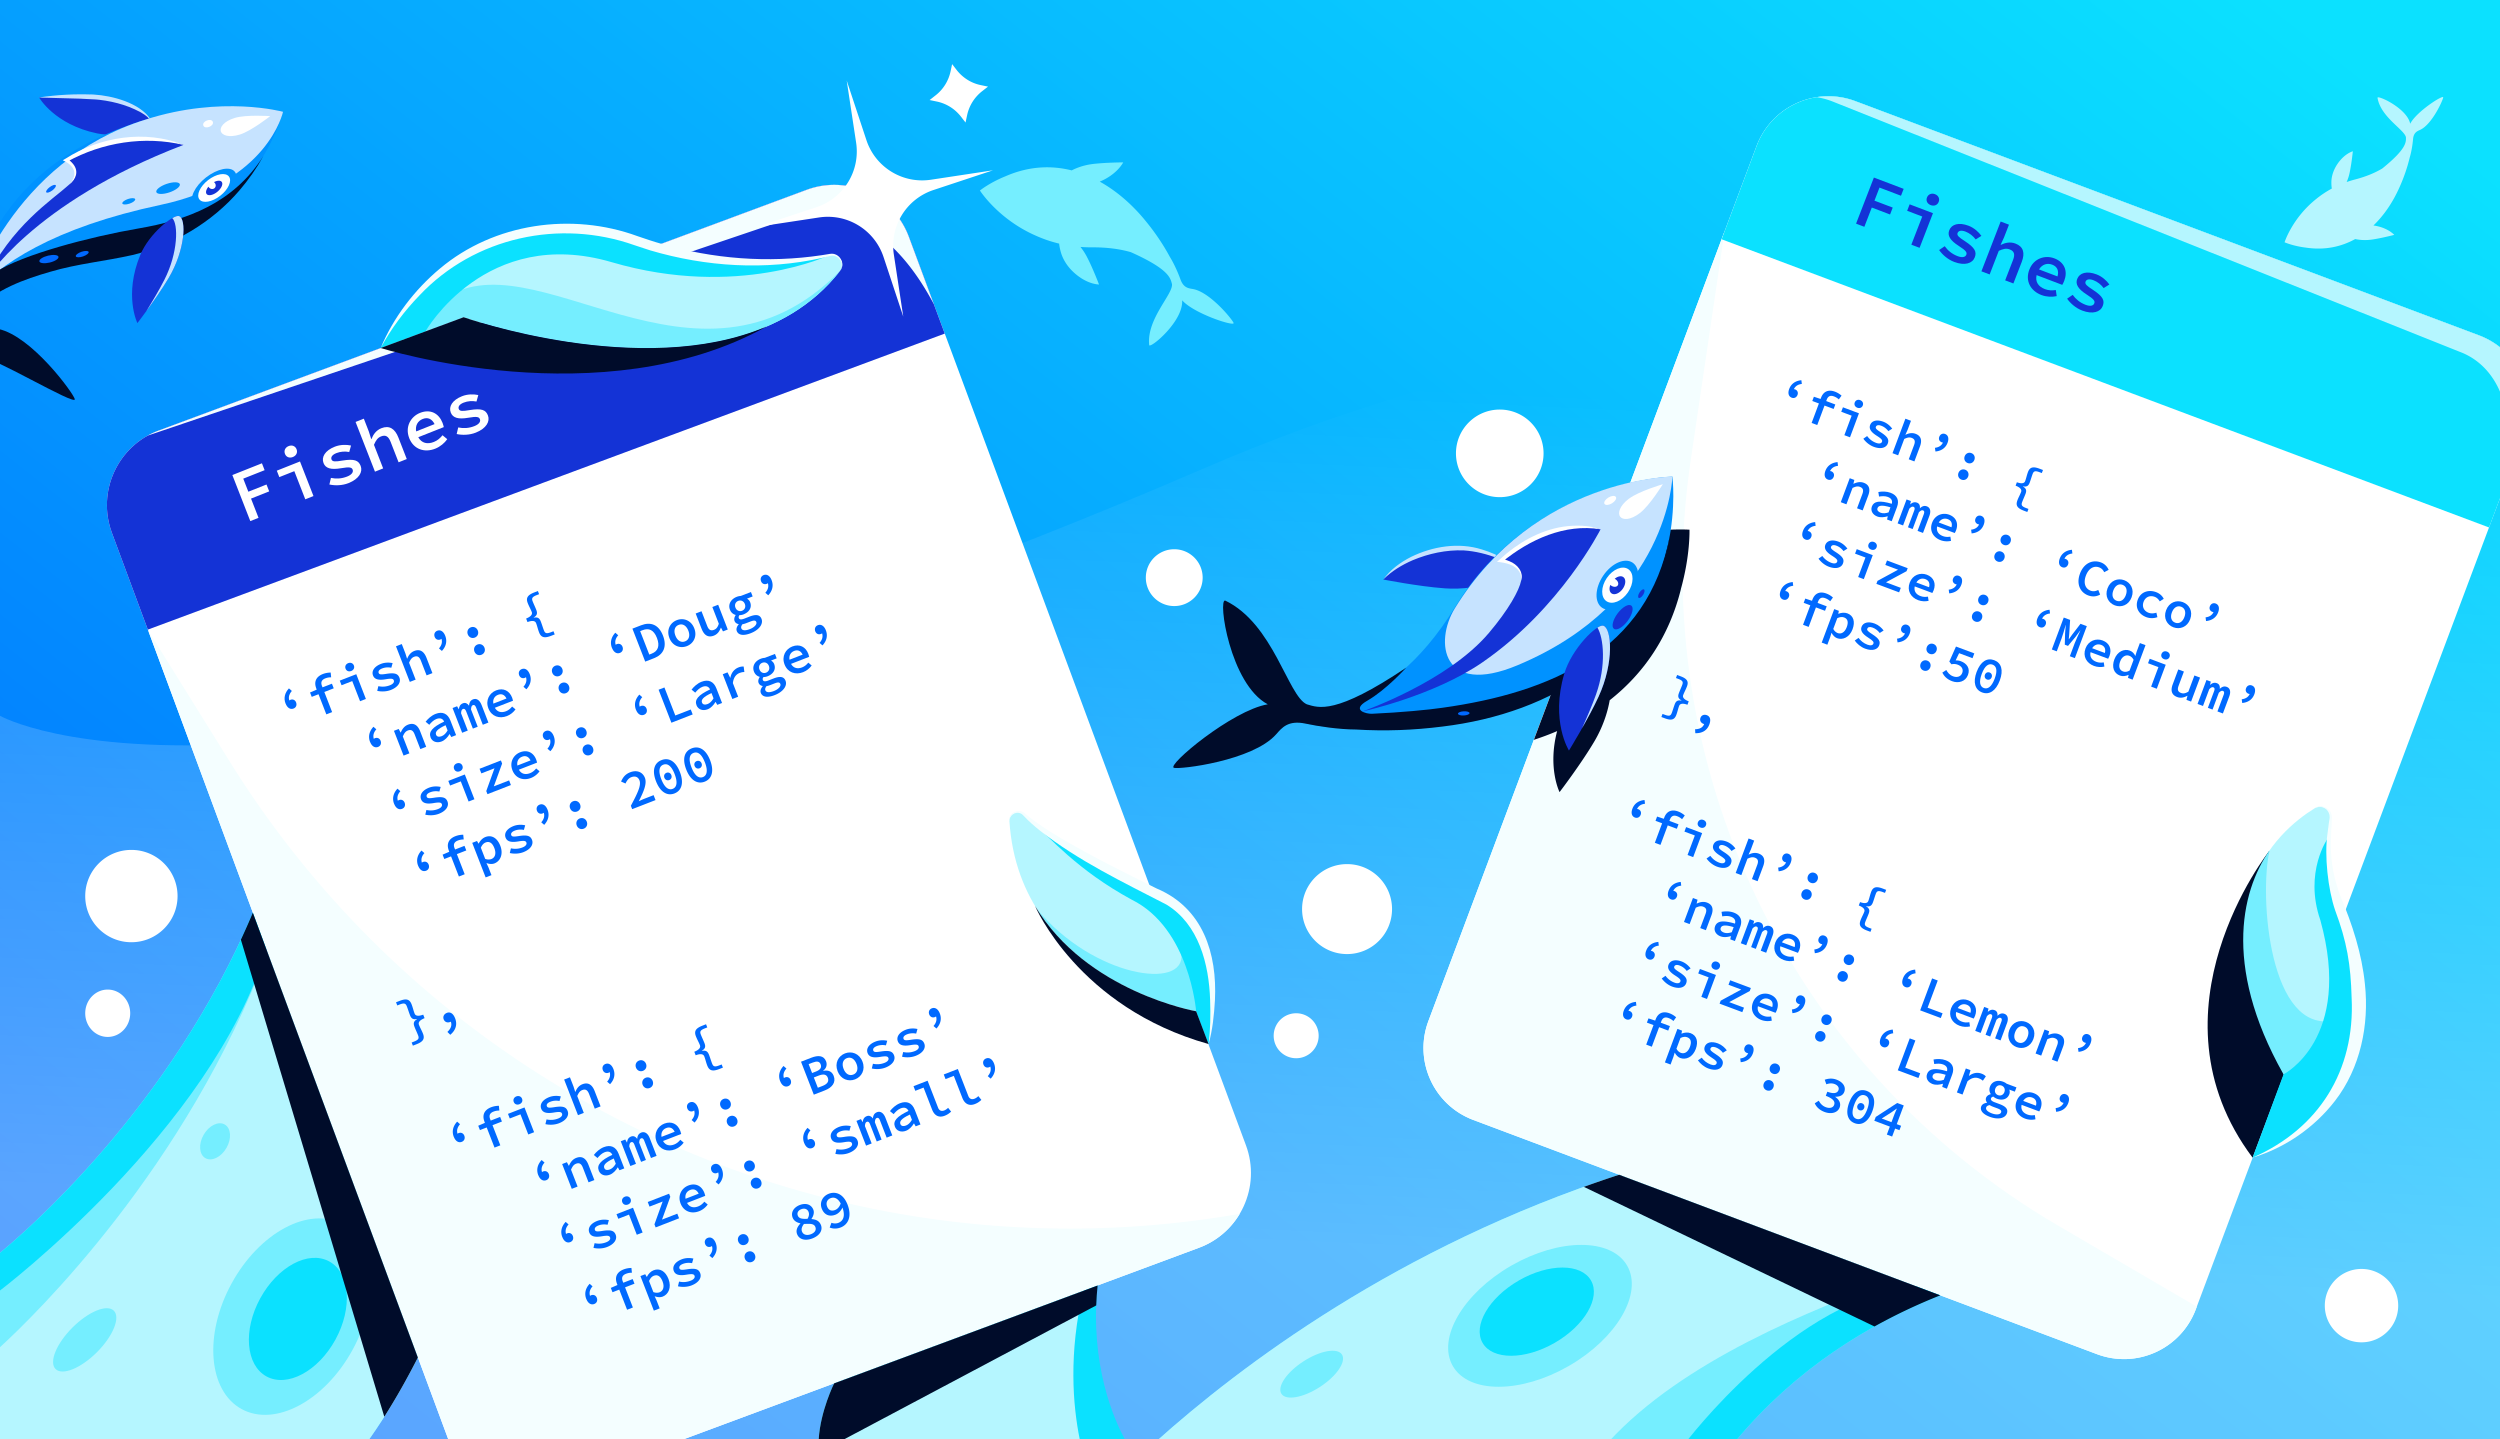 <?xml version="1.0" encoding="utf-8"?>
<svg xmlns="http://www.w3.org/2000/svg" fill="none" height="608" viewBox="0 0 1056 608" width="1056">
  <rect x="0" y="0" width="1056" height="608" fill="#333333" stroke="none"/>
  <g clip-path="url(#a)">
    <path d="M0 0h1056v608H0z" fill="url(#b)"/>
    <path d="M508.197 197.986C113.513 368.305-.154 302.257-.164 302.257v306.744H1056.84V180.838c-127.505-46.597-323.921-79.821-548.643 17.148" fill="url(#c)" opacity=".5"/>
    <path d="M569 403c10.493 0 19-8.507 19-19s-8.507-19-19-19-19 8.507-19 19 8.507 19 19 19m64.5-193c10.217 0 18.5-8.283 18.5-18.5s-8.283-18.5-18.5-18.5-18.5 8.283-18.5 18.5 8.283 18.5 18.5 18.5m-578 188c10.77 0 19.5-8.73 19.5-19.5S66.27 359 55.5 359 36 367.73 36 378.5 44.73 398 55.5 398m-10 40c5.247 0 9.5-4.477 9.5-10s-4.253-10-9.5-10-9.5 4.477-9.5 10 4.253 10 9.5 10M496 256c6.627 0 12-5.373 12-12s-5.373-12-12-12-12 5.373-12 12 5.373 12 12 12m51.5 191a9.5 9.5 0 0 0 9.5-9.5 9.5 9.5 0 0 0-9.5-9.5 9.5 9.5 0 0 0-9.5 9.5 9.5 9.5 0 0 0 9.5 9.5m450 120c8.56 0 15.5-6.94 15.5-15.5s-6.94-15.5-15.5-15.5-15.5 6.94-15.5 15.5 6.94 15.5 15.5 15.5m49.65-425.335L783.697 42.727c-16.763-6.295-35.453 2.2-41.744 18.976L603.35 431.293c-6.291 16.775 2.199 35.478 18.963 41.774l263.455 98.937c16.764 6.296 35.454-2.2 41.745-18.975l138.607-369.59c6.29-16.776-2.2-35.478-18.97-41.774" fill="#fff"/>
    <path d="M714.16 194.43c-19.126 129.319 42.304 257.302 155.164 323.266l58.594 34.247-.407 1.085c-6.291 16.776-24.98 25.271-41.744 18.976l-263.456-98.938c-16.763-6.295-25.253-24.998-18.962-41.773L728.475 97.635z" fill="#f4feff"/>
    <path clip-rule="evenodd" d="m804.142 466.936-2.952 7.909 1.831.685-.691 1.864-1.834-.688-1.258 3.371-2.233-.831 1.259-3.375-6.554-2.454.611-1.623 9.049-5.89zm-3.043 1.352c-.691.531-1.451 1.032-2.162 1.563l-4.104 2.614 4.125 1.544 1.161-3.107h-.01c.3-.781.75-1.803 1.091-2.574z" fill="#0069ff" fill-rule="evenodd"/>
    <path d="M786.109 465.928q.221.016.441.097c.781.291 1.201 1.102.871 1.994-.34.911-1.191 1.242-1.971.952-.781-.291-1.202-1.102-.862-2.014v.01c.234-.62.705-.97 1.23-1.033q.143-.018.291-.006" fill="#0069ff"/>
    <path clip-rule="evenodd" d="M781.095 465.755c1.662-4.437 4.434-6.06 7.417-4.948s4.014 4.157 2.353 8.594c-1.291 3.451-3.29 5.27-5.525 5.366a5 5 0 0 1-.541-.011 5 5 0 0 1-1.382-.317c-2.982-1.111-3.963-4.277-2.322-8.694zm5.673-3.215c-1.236.088-2.473 1.227-3.521 4.036-1.341 3.586-.701 5.43.861 6.011s3.253-.381 4.595-3.967v-.01c1.341-3.586.66-5.329-.902-5.91a2.6 2.6 0 0 0-.736-.162 2 2 0 0 0-.297.002m65.048 2.555c1.231-3.306 4.494-4.367 7.207-3.356 3.023 1.132 3.953 3.766 2.902 6.571a9 9 0 0 1-.55 1.162l-7.441-2.783c-.445 1.978.554 3.385 2.437 4.084 1.06.401 2.051.411 3.152.231l.261 1.783c-1.342.301-2.923.27-4.414-.291-3.103-1.162-4.815-4.026-3.554-7.401m6.597-1.483c-1.41-.523-2.87-.093-3.803 1.412l5.374 2.014c.463-1.711-.127-2.889-1.571-3.426m-17.844-4.609c.871-2.324 3.313-2.924 5.535-2.093.59.22 1.091.501 1.491.841l4.154 1.553-.68 1.812-2.333-.871c.19.521.26 1.252.02 1.913-.84 2.254-3.063 2.775-5.335 1.924a4.7 4.7 0 0 1-1.266-.727l-.175-.145c-.501.11-.821.311-.971.722-.25.661.29 1.202 1.551 1.672l2.072.771c2.633.982 3.723 2.194 3.063 3.967-.751 2.003-3.613 2.744-7.187 1.412-2.792-1.042-4.293-2.625-3.623-4.438v.021c.31-.821 1.151-1.352 2.422-1.532l.03-.08c-.43-.521-.72-1.233-.4-2.084.25-.661.981-1.222 1.922-1.453l.03-.08c-.53-.781-.771-1.903-.32-3.105m-.101 7.793c-.881.14-1.321.481-1.491.962-.34.911.531 1.833 2.393 2.534 1.981.741 3.552.47 3.873-.391l.009-.01c.3-.802-.319-1.262-1.671-1.763l-1.622-.601c-.66-.25-1.12-.471-1.491-.731m5.015-8.243c-1.051-.391-2.202.05-2.662 1.292-.481 1.282.11 2.353 1.161 2.744.994.375 2.06.021 2.585-1.081l.097-.231h-.01c.46-1.232-.12-2.324-1.171-2.724" fill="#0069ff" fill-rule="evenodd"/>
    <path d="M770.76 456.08c1.552-.551 3.264-.681 4.955-.05 2.673 1.002 4.134 2.975 3.303 5.199-.551 1.472-1.972 2.063-3.783 2.033l-.03.08c1.551 1.042 2.532 2.665 1.872 4.428-.891 2.383-3.704 2.934-6.397 1.922-2.252-.841-3.523-2.254-4.124-3.656h-.01l1.712-1.101.112.21c.578 1.045 1.489 2.026 2.831 2.524 1.601.601 3.063.3 3.523-.932.51-1.362-.27-2.644-3.513-3.866l.651-1.732c2.832 1.061 4.244.57 4.694-.642.41-1.081-.27-2.093-1.651-2.603-1.131-.421-2.303-.302-3.464.109zm99.368 7.34c.411-1.112 1.432-1.573 2.443-1.202 1.321.491 1.741 1.883 1.051 3.726-.801 2.154-2.593 3.456-5.116 3.676l-.21-1.562c1.628-.197 2.774-.911 3.374-2.23a1.7 1.7 0 0 1-.501-.095c-.991-.37-1.421-1.311-1.041-2.313m-39.753-12.107 1.964.729-.661 2.384.061.019c1.641-1.271 3.523-1.592 5.264-.941.821.31 1.321.641 1.822 1.152l-1.261 1.833c-.591-.46-.951-.711-1.712-1.002-1.381-.52-3.013-.32-4.784 1.262l-2.092 5.59-2.383-.892zl-.008-.002h.01zm-85.357 6.387c.45-1.192 1.652-1.773 2.823-1.332 1.181.441 1.701 1.673 1.261 2.864-.45 1.212-1.641 1.773-2.822 1.332s-1.712-1.642-1.262-2.864" fill="#0069ff"/>
    <path clip-rule="evenodd" d="M816.725 447.534c1.501-.28 3.423-.33 5.165.321 2.813 1.052 3.774 3.195 2.723 6.02l-2.242 6-1.962-.731.29-1.323-.07-.03c-1.371.421-2.983.602-4.344.091-1.972-.741-2.943-2.485-2.283-4.237l-.009-.01c.85-2.274 3.273-2.655 8.408-1.143.34-1.162-.021-2.273-1.672-2.884-1.141-.43-2.452-.351-3.713-.161zm5.115 6.451c-3.733-1.121-5.054-.771-5.465.33-.33.892.31 1.573 1.311 1.954 1.021.38 2.142.26 3.353-.151h.01z" fill="#0069ff" fill-rule="evenodd"/>
    <path d="m809.052 439.501-4.284 11.478 6.325 2.365-.75 2.012-8.719-3.254 5.045-13.493zm-61.411 11.178c.44-1.192 1.641-1.773 2.822-1.332s1.702 1.672 1.262 2.864c-.45 1.212-1.652 1.773-2.823 1.332-1.181-.441-1.711-1.642-1.261-2.864m-27.556-8.573c.661-1.762 2.733-2.433 5.576-1.372 1.681.631 2.963 1.863 3.744 2.925l-1.642 1.052c-.74-1.002-1.772-1.823-2.973-2.273-1.311-.491-2.041-.191-2.282.43-.27.711.38 1.243 2.121 2.364 2.973 1.924 3.494 3.106 2.894 4.718-.651 1.743-2.853 2.524-5.936 1.372-1.891-.711-3.444-2.103-4.384-3.426l1.611-1.131c.911 1.252 2.112 2.254 3.754 2.875 1.401.53 2.262.24 2.513-.431.25-.661-.061-1.202-2.233-2.574-2.492-1.573-3.333-2.986-2.763-4.529" fill="#0069ff"/>
    <path clip-rule="evenodd" d="m710.495 435.345-.251 1.221.07.031c1.181-.491 2.623-.621 3.784-.191 2.622.982 3.363 3.566 2.191 6.711-1.291 3.466-4.183 4.668-6.545 3.786-.911-.34-1.772-1.161-2.302-2.233l-.061-.021-.551 1.824-1.19 3.185-2.383-.891 5.285-14.154zm2.181 2.784c-.76-.29-1.711-.23-2.852.31l-1.702 4.558c.501.951 1.251 1.512 1.862 1.732 1.441.541 2.993-.229 3.844-2.523v.01c.75-2.023.48-3.466-1.152-4.087" fill="#0069ff" fill-rule="evenodd"/>
    <path d="M736.902 442.467c.41-1.112 1.431-1.573 2.442-1.202 1.321.49 1.742 1.883 1.051 3.726-.801 2.154-2.593 3.456-5.115 3.676l-.21-1.563c1.628-.196 2.773-.91 3.374-2.229a1.7 1.7 0 0 1-.501-.095c-.991-.37-1.421-1.312-1.041-2.313m126.708-7.599 1.943.729-.39 1.592.08.03c.748-.35 1.532-.616 2.349-.681q.272-.022.549-.013c.462.017.934.105 1.416.284 2.342.881 2.842 2.764 1.861 5.379l-2.341 6.28-2.382-.892 2.231-5.97c.611-1.622.361-2.564-1.001-3.075-1.001-.37-1.861-.139-3.133.451l-2.582 6.912-2.382-.892zl-.009-.003h.011zm15.971 3.222c.411-1.112 1.432-1.573 2.443-1.202 1.321.491 1.741 1.883 1.051 3.726-.751 2.019-2.373 3.29-4.651 3.622q-.227.033-.464.054l-.211-1.562c1.628-.197 2.774-.911 3.374-2.23l-.114-.006a1.6 1.6 0 0 1-.387-.089c-.99-.37-1.421-1.312-1.041-2.313" fill="#0069ff"/>
    <path clip-rule="evenodd" d="M848.722 435.095c1.261-3.386 4.405-4.428 7.077-3.426s4.364 3.846 3.093 7.231c-1.251 3.366-4.394 4.397-7.066 3.406-2.673-.992-4.365-3.846-3.104-7.211m6.357-1.473c-1.652-.621-3.144.35-3.905 2.394-.76 2.023-.26 3.726 1.392 4.347s3.143-.341 3.893-2.374c.761-2.043.271-3.756-1.38-4.367" fill="#0069ff" fill-rule="evenodd"/>
    <path d="M799.691 436.467c-1.603.186-2.745.895-3.356 2.213q.267.014.503.101c.971.361 1.412 1.312 1.032 2.323-.411 1.092-1.412 1.574-2.443 1.183-1.311-.491-1.741-1.883-1.06-3.706.8-2.153 2.612-3.456 5.134-3.686zm-100.328-5.92c.891-2.394 2.872-3.636 5.855-2.525a8.9 8.9 0 0 1 2.783 1.683l-1.151 1.583a6.1 6.1 0 0 0-2.072-1.272c-1.542-.581-2.503-.04-3.043 1.382l-.219.585 3.853 1.439-.711 1.892-3.849-1.437-3.078 8.249-2.372-.882 3.082-8.252-2.792-1.043.671-1.783h.01l2.818.937.205-.546zm67.499 6.45c.44-1.192 1.642-1.773 2.823-1.332s1.701 1.663 1.261 2.855c-.451 1.211-1.642 1.772-2.823 1.332-1.181-.441-1.712-1.644-1.261-2.866zm73.079-10.987-.3 1.362.06.02c.77-.711 1.661-1.131 2.822-.691.882.329 1.299 1.062 1.224 2.159q-.009.111-.023.225l.159-.149c.534-.484 1.109-.81 1.756-.854q.194-.013.398.009.305.032.63.152c1.432.541 1.822 2.024 1.061 4.047l-2.683 7.182-2.301-.862 2.622-7.011c.33-.892.26-1.433-.31-1.643a1 1 0 0 0-.201-.052 1 1 0 0 0-.198-.008c-.397.031-.803.325-1.343.851l-2.643 7.082-1.971-.741 2.623-7.012c.33-.891.259-1.422-.301-1.642-.54-.201-1.041.08-1.741.791l-2.643 7.082-2.303-.862 3.776-10.115z" fill="#0069ff"/>
    <path clip-rule="evenodd" d="M824.152 425.87c1.231-3.305 4.494-4.367 7.207-3.355 3.023 1.132 3.953 3.765 2.902 6.57-.18.471-.409.912-.55 1.162l-7.441-2.782c-.447 1.984.553 3.384 2.436 4.084 1.061.39 2.052.411 3.153.23l.261 1.783c-1.342.301-2.933.27-4.414-.291-3.103-1.161-4.815-4.025-3.554-7.401m6.596-1.482c-1.409-.524-2.869-.094-3.802 1.412l5.374 2.013c.463-1.71-.127-2.889-1.572-3.425" fill="#0069ff" fill-rule="evenodd"/>
    <path d="M769.485 429.976c.44-1.192 1.651-1.773 2.822-1.332 1.181.44 1.702 1.662 1.262 2.854-.451 1.212-1.652 1.773-2.823 1.332-1.181-.441-1.711-1.643-1.261-2.854" fill="#0069ff"/>
    <path clip-rule="evenodd" d="M740.433 423.435c1.231-3.306 4.495-4.368 7.207-3.356 3.023 1.132 3.953 3.766 2.902 6.57a9 9 0 0 1-.549 1.163l-7.442-2.783c-.445 1.978.554 3.384 2.437 4.084.53.201 1.043.303 1.561.333q.388.022.783-.006.397-.028.808-.096l.261 1.783c-1.341.3-2.923.27-4.414-.291-3.103-1.162-4.815-4.026-3.554-7.401m5.345-1.694c-.977.037-1.895.564-2.551 1.623l5.375 2.014c.463-1.711-.128-2.889-1.572-3.426a3.4 3.4 0 0 0-.942-.207 3 3 0 0 0-.31-.004" fill="#0069ff" fill-rule="evenodd"/>
    <path d="M691.214 424.768c-1.602.186-2.744.894-3.354 2.21.177.009.348.037.502.093.971.361 1.411 1.313 1.031 2.325-.41 1.091-1.411 1.572-2.442 1.181-1.312-.491-1.742-1.883-1.061-3.706v.011c.801-2.154 2.612-3.456 5.135-3.687zm127.29-10.599-4.283 11.478 6.325 2.365-.75 2.012-8.718-3.254 5.044-13.493zm-59.766 7.593c.41-1.112 1.431-1.583 2.442-1.202 1.321.49 1.742 1.883 1.051 3.726-.801 2.154-2.593 3.446-5.115 3.676l-.21-1.563c1.628-.196 2.773-.91 3.374-2.229a1.7 1.7 0 0 1-.501-.095c-.991-.37-1.422-1.312-1.041-2.313m-19.174-4.426-.471 1.271-8.688 4.689 6.256 2.333-.71 1.903-9.6-3.586.471-1.271v.01l8.677-4.708-5.384-2.013.711-1.894zm98.547 7.994-.002-.001.011-.02zm-113.298-13.504-3.784 10.137-2.382-.892 3.083-8.243-.021-.01-4.374-1.632.711-1.894zm-20.024-4.317c.66-1.763 2.732-2.434 5.575-1.372 1.681.631 2.963 1.863 3.744 2.925l-1.642 1.051-.142-.185a6.6 6.6 0 0 0-2.83-2.088c-.41-.154-.764-.23-1.063-.243a2 2 0 0 0-.333.013c-.461.063-.751.311-.887.661-.27.711.381 1.242 2.132 2.364 2.973 1.923 3.493 3.105 2.893 4.718-.651 1.742-2.853 2.523-5.936 1.372-1.891-.711-3.443-2.103-4.384-3.425l1.601-1.123c.911 1.252 2.112 2.254 3.754 2.875 1.401.521 2.262.24 2.513-.441.25-.661-.061-1.202-2.233-2.574-2.492-1.582-3.333-2.986-2.762-4.528m104.363 3.626c-1.603.186-2.745.895-3.356 2.213q.267.014.503.101c.971.361 1.412 1.312 1.031 2.323-.41 1.092-1.411 1.574-2.442 1.183-1.311-.491-1.741-1.883-1.06-3.706.8-2.154 2.612-3.456 5.134-3.687zm-30.674-.946q.327.02.66.144c1.181.441 1.701 1.672 1.261 2.864-.31.834-.969 1.359-1.735 1.463q-.21.029-.427.014a2.3 2.3 0 0 1-.66-.145c-1.181-.44-1.712-1.642-1.262-2.864.309-.819.969-1.35 1.735-1.459q.21-.03.428-.017m-53.681-4.051q.27.025.546.13c.981.37 1.451 1.291 1.091 2.243-.248.661-.775 1.038-1.398 1.092a2 2 0 0 1-.894-.13c-.981-.371-1.461-1.262-1.101-2.224l.01-.01c.241-.654.77-1.044 1.397-1.102a2 2 0 0 1 .349.001m56.306-2.97q.327.02.657.144c1.181.44 1.702 1.662 1.262 2.854-.31.833-.975 1.358-1.74 1.462a2.16 2.16 0 0 1-1.083-.13c-1.181-.441-1.711-1.643-1.261-2.854.303-.82.969-1.351 1.737-1.459q.21-.03.428-.017" fill="#0069ff"/>
    <path clip-rule="evenodd" d="M749.894 398.104c1.231-3.305 4.494-4.367 7.207-3.355 3.023 1.132 3.953 3.766 2.902 6.57-.18.471-.409.912-.549 1.162l-7.442-2.782c-.445 1.978.554 3.384 2.437 4.084 1.06.401 2.051.411 3.152.231l.261 1.783c-1.341.3-2.923.27-4.414-.291-3.103-1.162-4.815-4.026-3.554-7.402m6.597-1.482c-1.41-.524-2.87-.093-3.803 1.412l5.374 2.014c.463-1.711-.127-2.89-1.571-3.426" fill="#0069ff" fill-rule="evenodd"/>
    <path d="M700.675 399.436c-1.602.186-2.744.894-3.354 2.21a1.7 1.7 0 0 1 .502.093c.971.361 1.411 1.313 1.031 2.324-.41 1.092-1.411 1.573-2.442 1.182-1.23-.46-1.685-1.712-1.176-3.369a6 6 0 0 1 .115-.337v.011q.075-.203.161-.395c.81-1.79 2.381-2.918 4.509-3.236q.228-.034.465-.056zm67.524-3.006c.41-1.112 1.431-1.583 2.442-1.202 1.321.49 1.741 1.883 1.051 3.726-.801 2.153-2.593 3.446-5.115 3.676l-.21-1.563c1.628-.196 2.773-.91 3.374-2.229a1.7 1.7 0 0 1-.501-.095c-.991-.37-1.422-1.312-1.041-2.313m-29.103-8.133 1.831.682-.3 1.362.06.019c.771-.711 1.652-1.132 2.823-.701.941.351 1.351 1.163 1.201 2.395.841-.822 1.782-1.273 2.943-.842 1.431.541 1.822 2.023 1.061 4.047l-2.682 7.181-2.303-.861 2.623-7.012c.33-.891.26-1.422-.311-1.642-.54-.201-1.021.1-1.742.791l-2.641 7.082-1.983-.741 2.623-7.012c.331-.891.26-1.423-.301-1.633-.54-.2-1.04.08-1.741.791l-2.642 7.082-2.303-.861 3.784-10.137z" fill="#0069ff"/>
    <path clip-rule="evenodd" d="M729.67 384.973a8.6 8.6 0 0 1 2.673.509c2.813 1.052 3.774 3.195 2.723 6.02l-2.242 6-1.962-.731.29-1.323-.07-.03a9 9 0 0 1-.524.145 8.4 8.4 0 0 1-1.651.249q-.28.014-.558.003a5.1 5.1 0 0 1-1.611-.306c-1.972-.741-2.943-2.485-2.282-4.238h-.01c.478-1.279 1.454-1.959 3.131-2.04q.279-.013.585-.004c1.018.029 2.26.243 3.76.641q.45.12.932.262.032-.11.056-.219c.234-1.089-.18-2.093-1.728-2.676a5.2 5.2 0 0 0-1.577-.305 8 8 0 0 0-.708-.002q-.476.021-.953.081-.238.029-.475.065l-.291-1.913a11.5 11.5 0 0 1 2.492-.188m-1.345 5.98c-.849.085-1.281.448-1.487.999-.33.892.311 1.574 1.322 1.954.382.143.78.215 1.19.229q.205.006.415-.006c.559-.033 1.142-.163 1.747-.363l-.01-.01.801-2.134c-1.4-.421-2.461-.634-3.262-.679a5 5 0 0 0-.716.01" fill="#0069ff" fill-rule="evenodd"/>
    <path d="M792.955 374.769c.647.024 1.412.22 2.313.557l1.441.541-.48 1.292-.961-.36c-.598-.222-1.064-.35-1.438-.382a1.7 1.7 0 0 0-.405.007c-.547.079-.841.467-1.1 1.166-.421 1.132-.751 2.344-1.211 3.586-.406 1.089-.935 1.609-1.828 1.675q-.224.015-.479-.005a5 5 0 0 1-.546-.077l-.03.08c1.361.791 1.652 1.622 1.101 3.075-.5 1.332-.991 2.324-1.431 3.506-.46 1.241-.2 1.812 1.701 2.523l.961.361-.481 1.292-1.441-.541c-2.612-.981-3.583-2.103-2.772-4.277l-.01.021q.103-.278.206-.529c.481-1.172.958-1.965 1.405-3.148.29-.771 0-1.753-2.322-2.654l.541-1.432.422.142c.54.167.991.252 1.367.274q.282.015.511-.014c.686-.086 1.03-.45 1.193-.884.48-1.292.661-2.393 1.191-3.826.482-1.296 1.192-1.897 2.239-1.966q.165-.01.343-.003m-77.861 4.546 1.944.729-.391 1.593.08.029c1.331-.621 2.773-.981 4.314-.41 2.343.881 2.843 2.765 1.862 5.379l-2.342 6.28-2.382-.892 2.232-5.969c.61-1.623.36-2.565-1.001-3.075-1.001-.371-1.862-.14-3.133.451l-2.582 6.911-2.383-.892zl-.009-.003h.011zm45.94-2.236c.44-1.192 1.642-1.773 2.823-1.332s1.701 1.672 1.261 2.864c-.451 1.212-1.642 1.773-2.823 1.332s-1.712-1.642-1.261-2.854zm-50.89-2.975c-1.602.186-2.745.893-3.355 2.209.177.009.348.038.502.094.971.361 1.412 1.313 1.032 2.324-.411 1.092-1.412 1.573-2.443 1.182-1.311-.491-1.741-1.883-1.06-3.706v.011c.801-2.154 2.612-3.456 5.135-3.687zm53.513-4.056c.44-1.192 1.641-1.773 2.822-1.332s1.702 1.672 1.262 2.864c-.451 1.212-1.642 1.773-2.824 1.332-1.18-.441-1.711-1.642-1.26-2.864m-22.694-14.985-1.401 3.766-.951 2.114.07.03c1.231-.621 2.673-.981 4.214-.411 2.332.872 2.832 2.765 1.852 5.379l-2.342 6.281-2.382-.892 2.231-5.97c.611-1.622.361-2.564-1.001-3.075-1.001-.37-1.851-.14-3.132.451l-2.582 6.911-2.383-.891 5.445-14.574-.02-.01zm11.954 6.771c.411-1.112 1.432-1.573 2.443-1.202 1.321.491 1.741 1.883 1.051 3.726-.801 2.154-2.593 3.456-5.116 3.676l-.21-1.562c1.628-.197 2.774-.911 3.374-2.23a1.7 1.7 0 0 1-.501-.095c-.99-.37-1.421-1.311-1.041-2.313m-29.199-4.989c.661-1.763 2.733-2.434 5.575-1.372 1.682.631 2.964 1.863 3.745 2.924l-1.642 1.052c-.741-1.001-1.773-1.822-2.974-2.273-1.311-.491-2.041-.19-2.281.43-.27.712.38 1.243 2.132 2.365 2.972 1.923 3.493 3.105 2.892 4.717-.65 1.743-2.852 2.524-5.935 1.373-1.891-.711-3.443-2.103-4.384-3.425l1.601-1.123c.911 1.252 2.112 2.254 3.754 2.875 1.401.52 2.262.24 2.512-.441.251-.661-.06-1.202-2.232-2.574-2.492-1.583-3.333-2.986-2.763-4.528m-4.733-4.937-3.784 10.137-2.382-.892 3.083-8.243-.021-.01-4.374-1.632.711-1.894zm-15.984-6.609c.891-2.394 2.873-3.636 5.866-2.525a9 9 0 0 1 2.783 1.683l-1.152 1.583a6.1 6.1 0 0 0-2.072-1.272c-1.541-.581-2.502-.04-3.043 1.382l-.221.592 3.845 1.442-.711 1.892-3.842-1.435-3.075 8.237-2.372-.892 3.075-8.231-2.794-1.044.661-1.783.019-.01 2.824.938zm14.212 2.022c.361-.951 1.311-1.342 2.292-.971.981.37 1.451 1.291 1.091 2.243-.36.961-1.311 1.332-2.292.962s-1.462-1.262-1.101-2.224zm-22.366-7.815c-1.603.186-2.745.895-3.355 2.213.177.01.348.041.503.101.97.361 1.411 1.312 1.031 2.324-.411 1.091-1.412 1.573-2.443 1.182-1.311-.491-1.741-1.883-1.06-3.706.801-2.153 2.612-3.456 5.135-3.686zm23.442-36.309c.431-1.152 1.592-1.512 2.683-1.101 1.451.541 1.772 2.002 1.051 3.925-.941 2.525-3.043 3.776-5.926 3.676l-.09-1.652v-.01c2.007-.039 3.261-.753 3.825-2.195a3 3 0 0 1-.301-.089c-1.031-.391-1.692-1.362-1.242-2.554m-8.457-17.558c2.633.981 3.574 2.093 2.753 4.276-.53 1.432-1.121 2.385-1.601 3.677-.29.771 0 1.753 2.332 2.654l-.54 1.442c-2.342-.851-3.214-.29-3.504.471-.5 1.342-.64 2.344-1.2 3.826-.811 2.184-2.253 2.404-4.885 1.412l-1.422-.531.481-1.292.03-.01.94.351c1.902.711 2.483.461 2.953-.791.441-1.182.732-2.254 1.222-3.586.541-1.452 1.291-1.893 2.832-1.602l.03-.081c-1.361-.791-1.631-1.613-1.09-3.065.47-1.252 1-2.374 1.42-3.506.461-1.242.19-1.823-1.711-2.534l-.941-.351.481-1.292zm224.005 2.263-.3 1.363.06.019c.781-.711 1.662-1.132 2.833-.701.941.351 1.35 1.163 1.2 2.395.841-.822 1.783-1.273 2.944-.842 1.431.541 1.821 2.023 1.06 4.047l-2.682 7.181-2.302-.861 2.622-7.012c.33-.891.261-1.422-.31-1.642-.54-.201-1.021.1-1.742.791l-2.642 7.082-1.972-.742 2.623-7.011c.33-.892.26-1.422-.301-1.643-.54-.2-1.051.08-1.741.791l-2.643 7.082-2.302-.861 3.774-10.112zm14.893 2.826c.41-1.112 1.431-1.572 2.442-1.192 1.321.491 1.742 1.883 1.051 3.726-.801 2.153-2.593 3.445-5.115 3.676l-.2-1.563-.01-.01c1.628-.196 2.774-.91 3.375-2.229a1.7 1.7 0 0 1-.502-.095c-.991-.371-1.421-1.312-1.041-2.313m-26.245-7.071-2.233 5.97c-.6 1.612-.38 2.564 1.011 3.075.951.361 1.792.21 3.104-.541l2.552-6.841 2.382.891-3.783 10.137-1.962-.731.42-1.683-.08-.03c-1.371.751-2.773 1.082-4.284.511-2.352-.881-2.833-2.765-1.852-5.379v.01l2.342-6.28zm-84.04 1.352c.33-.901 1.181-1.232 1.962-.942s1.2 1.103.87 2.004c-.341.911-1.191 1.242-1.972.951-.781-.29-1.201-1.102-.86-2.013" fill="#0069ff"/>
    <path clip-rule="evenodd" d="M834.941 283.797c1.661-4.437 4.424-6.059 7.407-4.938 2.983 1.112 4.014 4.157 2.353 8.594-1.652 4.417-4.465 6.16-7.448 5.038-2.982-1.122-3.963-4.277-2.322-8.694zm6.717-3.055c-1.562-.581-3.214.29-4.555 3.876s-.7 5.429.861 6.01c1.562.581 3.253-.38 4.594-3.966v-.011c1.341-3.585.661-5.328-.9-5.909" fill="#0069ff" fill-rule="evenodd"/>
    <path d="m914.805 280.791-3.784 10.137-2.382-.892 3.083-8.253h-.02l-4.374-1.633.711-1.893zm-80.852-4.797-.761 2.033-5.666-2.123-1.461 3.045c.78-.02 1.411.05 2.222.361 2.462.921 4.034 2.965 2.983 5.79-1.071 2.874-4.084 3.625-6.696 2.643-2.309-.86-3.451-2.258-4.142-3.618l-.003.003v-.01l.003.007 1.679-1.119c.59 1.082 1.381 2.124 2.873 2.675 1.661.621 3.263.159 3.863-1.423.581-1.563-.23-2.865-1.882-3.486-.98-.37-1.611-.36-2.712-.19l-.861-1.152 2.813-6.33zm98.063 11.232-.011-.004.021-.021z" fill="#0069ff"/>
    <path clip-rule="evenodd" d="m906.264 272.517-5.445 14.574-1.952-.732.26-1.252-.07-.03c-1.081.501-2.452.721-3.583.29-2.602-.971-3.594-3.575-2.343-6.921v.02c1.231-3.305 4.155-4.527 6.447-3.666 1.161.431 1.842 1.182 2.352 2.234l.06.02.52-1.753 1.372-3.676zm-6.856 4.477c-1.412-.531-3.044.24-3.834 2.354-.821 2.193-.331 3.706 1.201 4.277.841.311 1.722.22 2.743-.361l.01.01 1.701-4.557c-.47-.942-1.091-1.452-1.821-1.723" fill="#0069ff" fill-rule="evenodd"/>
    <path d="M811.251 280.38c.441-1.192 1.643-1.773 2.824-1.332s1.701 1.673 1.26 2.854c-.45 1.212-1.651 1.773-2.822 1.332s-1.712-1.652-1.262-2.854" fill="#0069ff"/>
    <path clip-rule="evenodd" d="M880.925 273.88c1.231-3.306 4.495-4.367 7.207-3.356 3.023 1.132 3.954 3.766 2.903 6.571-.181.48-.41.911-.55 1.162l-7.442-2.782c-.446 1.984.553 3.383 2.437 4.084 1.061.4 2.051.41 3.152.23l.261 1.783c-1.341.301-2.933.27-4.414-.291-3.103-1.162-4.815-4.026-3.554-7.401m6.597-1.483c-1.41-.523-2.87-.093-3.803 1.413l5.374 2.013c.464-1.711-.127-2.889-1.571-3.426" fill="#0069ff" fill-rule="evenodd"/>
    <path d="M913.034 276.204c.36-.951 1.311-1.342 2.292-.972s1.451 1.292 1.09 2.244c-.36.961-1.311 1.322-2.292.962-.98-.371-1.461-1.263-1.101-2.224zm-41.274-15.346 2.653.992-.361 5.869-.2 2.223.08.031 1.291-1.824 3.583-4.657 2.663.991-5.045 13.503-2.122-.792 2.032-5.448c.531-1.422 1.812-4.137 2.413-5.399l-.061-.02-2.071 2.794-3.083 3.706-1.362-.511.12-4.817.291-3.466-.06-.02c-.35 1.362-1.191 4.248-1.712 5.66l-2.032 5.448-2.082-.781 5.045-13.502zm-57.876 12.491c.451-1.192 1.641-1.773 2.822-1.332s1.703 1.672 1.262 2.854c-.45 1.212-1.642 1.773-2.823 1.332s-1.711-1.653-1.261-2.854m-27.564-8.575c.661-1.762 2.733-2.433 5.575-1.372 1.682.631 2.963 1.863 3.744 2.925l-1.642 1.052c-.75-1.002-1.771-1.823-2.972-2.274-1.311-.49-2.042-.19-2.282.431-.271.711.379 1.243 2.121 2.364 2.973 1.924 3.494 3.106 2.893 4.718-.65 1.743-2.853 2.524-5.935 1.372-1.889-.71-3.44-2.099-4.381-3.42l-.004.004v-.01l.004.006 1.607-1.128c.911 1.252 2.113 2.254 3.754 2.875 1.401.521 2.263.241 2.513-.44.25-.661-.061-1.202-2.233-2.574-2.492-1.583-3.333-2.986-2.762-4.529" fill="#0069ff"/>
    <path clip-rule="evenodd" d="m776.729 258.015-.251 1.221.07.031c1.181-.491 2.623-.622 3.784-.191 2.623.982 3.363 3.566 2.192 6.711-1.291 3.456-4.184 4.668-6.546 3.786-.911-.34-1.771-1.162-2.302-2.233l-.06-.021-.551 1.824-1.191 3.185-2.382-.891 5.285-14.154zm2.191 2.784c-.77-.29-1.711-.231-2.852.32l-1.701 4.558c.5.951 1.25 1.513 1.861 1.733 1.441.541 2.993-.231 3.844-2.524.75-2.024.49-3.476-1.152-4.087" fill="#0069ff" fill-rule="evenodd"/>
    <path d="M803.136 265.135c.411-1.112 1.432-1.573 2.443-1.202 1.321.49 1.741 1.883 1.05 3.726-.801 2.153-2.593 3.446-5.115 3.676l-.21-1.563c1.628-.196 2.775-.91 3.375-2.229a1.7 1.7 0 0 1-.502-.095c-.991-.37-1.421-1.312-1.041-2.313" fill="#0069ff"/>
    <path clip-rule="evenodd" d="M914.956 257.765c1.262-3.386 4.405-4.428 7.078-3.426s4.363 3.846 3.092 7.231c-1.251 3.366-4.394 4.397-7.067 3.406-2.672-1.002-4.363-3.846-3.103-7.211m6.357-1.483c-1.652-.621-3.143.35-3.914 2.394-.761 2.023-.26 3.725 1.391 4.346s3.143-.34 3.894-2.363h.01c.76-2.043.27-3.756-1.381-4.377" fill="#0069ff" fill-rule="evenodd"/>
    <path d="M865.925 259.135c-1.602.186-2.745.894-3.355 2.21.177.009.349.037.503.093.971.361 1.411 1.313 1.031 2.325-.41 1.091-1.411 1.572-2.442 1.181-1.312-.491-1.742-1.883-1.061-3.706v.011c.801-2.154 2.612-3.456 5.135-3.687zm-100.33-5.91c.891-2.394 2.873-3.637 5.856-2.525a8.9 8.9 0 0 1 2.782 1.683l-1.151 1.583a6.1 6.1 0 0 0-2.072-1.273c-1.541-.581-2.503-.039-3.033 1.383l-.222.592 3.846 1.441-.711 1.893-3.843-1.436-3.074 8.238-2.372-.892 3.075-8.231-2.795-1.044.661-1.783.02-.01 2.824.938zm67.493 6.45c.441-1.192 1.642-1.773 2.824-1.332 1.18.441 1.701 1.672 1.26 2.864-.45 1.212-1.651 1.773-2.822 1.332-1.181-.441-1.712-1.652-1.262-2.864m100.361-3.546c.41-1.112 1.431-1.573 2.442-1.202 1.321.491 1.741 1.883 1.051 3.726-.801 2.153-2.592 3.446-5.114 3.676l-.202-1.562h-.009c1.628-.197 2.774-.911 3.375-2.23a1.7 1.7 0 0 1-.502-.095c-.991-.37-1.422-1.311-1.041-2.313m-30.448-2.833c1.262-3.385 4.655-4.337 7.747-3.175 1.622.611 2.673 1.703 3.213 2.824l-1.681 1.073c-.561-.932-1.231-1.573-2.132-1.914-2.032-.761-3.934.061-4.694 2.104-.761 2.023.119 3.876 2.101 4.617 1.151.431 2.303.28 3.304-.03l.43 1.893a6.76 6.76 0 0 1-4.674 0c-3.183-1.191-4.865-4.037-3.614-7.392m-195.598 5.109a.2.2 0 0 0-.021.07c.01-.03.021-.09.021-.09z" fill="#0069ff"/>
    <path clip-rule="evenodd" d="M890.214 248.509c1.261-3.386 4.405-4.428 7.077-3.426 2.673 1.002 4.364 3.846 3.093 7.231-1.251 3.366-4.394 4.397-7.066 3.406-2.673-1.002-4.365-3.846-3.104-7.211m6.346-1.483c-1.651-.621-3.143.351-3.903 2.394-.761 2.023-.26 3.726 1.391 4.347s3.143-.341 3.894-2.364c.761-2.043.27-3.756-1.382-4.377" fill="#0069ff" fill-rule="evenodd"/>
    <path d="M835.711 252.644c.441-1.192 1.642-1.773 2.823-1.332s1.702 1.672 1.261 2.864c-.45 1.212-1.652 1.773-2.823 1.332-1.181-.441-1.711-1.653-1.261-2.864" fill="#0069ff"/>
    <path clip-rule="evenodd" d="M806.667 246.104c1.232-3.305 4.495-4.367 7.207-3.355 3.023 1.132 3.954 3.766 2.903 6.57-.18.471-.41.912-.55 1.162l-7.441-2.782c-.446 1.978.553 3.384 2.436 4.084 1.061.401 2.052.411 3.152.231l.261 1.783c-1.341.3-2.933.27-4.414-.291-3.103-1.162-4.815-4.026-3.554-7.402m6.597-1.482c-1.409-.532-2.87-.096-3.803 1.411l5.374 2.015c.464-1.711-.127-2.889-1.571-3.426" fill="#0069ff" fill-rule="evenodd"/>
    <path d="M757.449 247.436c-1.606.187-2.751.897-3.361 2.219.18.009.352.038.508.095.971.361 1.412 1.312 1.031 2.323-.41 1.092-1.411 1.573-2.442 1.183-1.311-.491-1.741-1.883-1.061-3.706.801-2.154 2.613-3.456 5.135-3.687zm121.136-5.157c1.652-4.407 5.306-6.03 8.879-4.698 1.672.621 2.712 1.923 3.233 3.125l-1.892.992c-.42-.921-1.071-1.642-2.122-2.033-2.242-.841-4.464.441-5.595 3.466-1.151 3.085-.3 5.518 1.992 6.38 1.101.41 2.162.23 3.223-.321l.791 1.954c-1.551.871-3.233 1.031-5.035.36-3.239-1.213-5.021-4.531-3.61-8.808l.147-.417zm-53.613 2.154c.411-1.112 1.432-1.572 2.442-1.192 1.322.491 1.742 1.883 1.051 3.726-.8 2.153-2.592 3.445-5.114 3.676l-.211-1.563v-.01c1.628-.196 2.774-.91 3.374-2.229a1.7 1.7 0 0 1-.501-.095c-.991-.371-1.421-1.312-1.041-2.313m-19.164-4.429-.48 1.271-8.689 4.689 6.256 2.344-.71 1.902-9.6-3.586.471-1.271h.01l8.679-4.708-5.386-2.013.711-1.894zm-14.753-5.51-3.784 10.137-2.382-.892 3.083-8.254h-.02l-4.374-1.631.711-1.894zm-20.032-4.316c.66-1.763 2.733-2.435 5.575-1.373 1.682.631 2.963 1.863 3.744 2.924l-1.641 1.052c-.741-1.001-1.773-1.822-2.974-2.273-1.311-.491-2.041-.19-2.281.43-.271.712.379 1.243 2.121 2.365 2.973 1.923 3.494 3.105 2.893 4.718-.65 1.742-2.853 2.523-5.935 1.372-1.889-.711-3.44-2.1-4.381-3.42l-.004.004v-.01l.004.006 1.607-1.128c.911 1.252 2.113 2.254 3.754 2.875 1.401.521 2.263.24 2.513-.441.25-.661-.061-1.202-2.232-2.574-2.493-1.582-3.333-2.985-2.763-4.527m104.355 3.625c-1.602.186-2.743.894-3.354 2.21.177.009.348.037.502.093.971.361 1.411 1.313 1.031 2.325-.41 1.091-1.411 1.572-2.442 1.181-1.311-.491-1.741-1.883-1.061-3.706v.011c.801-2.154 2.613-3.456 5.135-3.687zm-32.821.542c.44-1.192 1.642-1.773 2.823-1.332s1.701 1.672 1.261 2.854c-.45 1.212-1.651 1.773-2.822 1.332-1.181-.44-1.712-1.652-1.262-2.864zm-53.273-4.428c.36-.952 1.311-1.342 2.292-.972s1.451 1.292 1.09 2.243c-.36.962-1.311 1.323-2.292.962-.98-.37-1.461-1.262-1.101-2.223zm55.896-2.604c.441-1.191 1.641-1.772 2.822-1.332 1.181.441 1.702 1.673 1.262 2.865-.45 1.212-1.652 1.772-2.823 1.332-1.181-.441-1.711-1.653-1.261-2.865" fill="#0069ff"/>
    <path clip-rule="evenodd" d="M816.136 220.772c1.231-3.305 4.495-4.367 7.207-3.355 3.023 1.132 3.954 3.766 2.903 6.57a9 9 0 0 1-.55 1.162l-7.442-2.782c-.445 1.978.554 3.384 2.437 4.084 1.061.401 2.051.411 3.152.231l.261 1.783c-1.341.3-2.933.27-4.414-.291-3.103-1.162-4.815-4.026-3.554-7.402m6.597-1.482c-1.41-.532-2.87-.096-3.803 1.411l5.375 2.015c.463-1.711-.128-2.89-1.572-3.426" fill="#0069ff" fill-rule="evenodd"/>
    <path d="M766.917 222.104c-1.602.186-2.743.893-3.354 2.209.177.009.348.038.502.094.971.361 1.411 1.313 1.031 2.324-.41 1.092-1.411 1.573-2.442 1.182-1.311-.491-1.741-1.883-1.061-3.706v.011c.801-2.154 2.613-3.456 5.135-3.687zm67.516-3.003c.41-1.112 1.432-1.572 2.442-1.192 1.321.491 1.742 1.883 1.051 3.726-.8 2.153-2.592 3.445-5.114 3.676l-.211-1.563v-.01c1.628-.196 2.773-.91 3.374-2.229a1.7 1.7 0 0 1-.501-.095c-.991-.371-1.421-1.312-1.041-2.313m-29.095-8.135 1.831.68-.299 1.363.059.019c.771-.711 1.662-1.132 2.823-.701.941.351 1.352 1.163 1.202 2.395.84-.822 1.781-1.273 2.942-.842 1.431.541 1.822 2.024 1.061 4.047l-2.682 7.181-2.303-.861 2.623-7.012c.33-.891.26-1.432-.31-1.642-.541-.201-1.022.1-1.743.791l-2.642 7.082-1.982-.741 2.622-7.012c.331-.892.261-1.422-.299-1.643-.531-.2-1.041.081-1.742.791l-2.642 7.082-2.303-.861 3.784-10.137z" fill="#0069ff"/>
    <path clip-rule="evenodd" d="M793.413 207.831c1.501-.28 3.423-.33 5.165.321 2.812 1.052 3.773 3.195 2.722 6.02l-2.242 6-1.962-.732.29-1.322-.069-.03c-1.371.421-2.984.602-4.345.091-1.91-.718-2.881-2.377-2.339-4.074l.057-.164h-.01c.851-2.273 3.273-2.654 8.408-1.141.341-1.172-.02-2.275-1.672-2.896-1.14-.43-2.452-.35-3.712-.16zm5.115 6.461c-3.733-1.122-5.054-.771-5.465.33-.33.892.31 1.574 1.31 1.954 1.021.381 2.143.26 3.354-.14l.01-.01z" fill="#0069ff" fill-rule="evenodd"/>
    <path d="M856.616 199.396c.81-2.183 2.282-2.393 4.894-1.412l1.442.541-.481 1.292-.961-.36c-1.912-.711-2.483-.451-2.943.791-.421 1.132-.751 2.334-1.211 3.586-.507 1.361-1.207 1.834-2.563 1.641l-.28-.048-.03.08c1.361.791 1.652 1.613 1.101 3.075-.5 1.332-.991 2.324-1.431 3.506-.46 1.242-.2 1.812 1.702 2.523l.961.362-.481 1.292-1.441-.541c-2.612-.982-3.584-2.104-2.773-4.278l-.02.031c.55-1.483 1.101-2.324 1.611-3.676.291-.771 0-1.753-2.322-2.655l.541-1.442c2.342.841 3.203.29 3.493-.481.481-1.292.661-2.394 1.192-3.827m-75.287 2.599 1.943.729-.391 1.592.08.03c1.332-.621 2.773-.981 4.315-.41 2.342.871 2.842 2.764 1.861 5.378l-2.342 6.281-2.381-.892 2.231-5.97c.611-1.622.36-2.564-1.001-3.075-1.001-.37-1.852-.14-3.133.451l-2.582 6.912-2.383-.892zl-.009-.003h.01zm45.939-2.246c.45-1.192 1.642-1.773 2.823-1.332s1.701 1.673 1.261 2.854c-.451 1.212-1.641 1.773-2.822 1.333-1.181-.441-1.712-1.654-1.262-2.866zm-50.89-2.978c-1.602.187-2.743.894-3.354 2.21.177.009.348.038.502.094.971.361 1.411 1.313 1.031 2.324-.41 1.092-1.411 1.573-2.442 1.182-1.311-.491-1.741-1.883-1.061-3.706v.011c.801-2.154 2.613-3.456 5.135-3.687zm53.513-4.043c.45-1.192 1.651-1.773 2.822-1.332 1.181.44 1.702 1.672 1.262 2.854-.45 1.212-1.642 1.773-2.823 1.332s-1.711-1.653-1.261-2.865zm-22.693-14.987-1.402 3.766-.951 2.114.07.029c1.242-.621 2.673-.981 4.214-.41 2.333.872 2.833 2.765 1.852 5.379l-2.342 6.28-2.382-.891 2.232-5.97c.61-1.623.36-2.564-1.001-3.075-1.001-.371-1.862-.14-3.133.451l-2.582 6.911-2.383-.891 5.445-14.575-.019-.009zm11.954 6.773c.41-1.112 1.431-1.573 2.442-1.202 1.321.49 1.742 1.883 1.051 3.726-.801 2.153-2.593 3.446-5.115 3.676l-.21-1.563c1.628-.196 2.773-.91 3.374-2.229a1.7 1.7 0 0 1-.501-.095c-.991-.37-1.422-1.312-1.041-2.313m-29.199-4.999c.66-1.763 2.732-2.434 5.575-1.372 1.681.631 2.963 1.863 3.744 2.924l-1.642 1.052c-.74-1.001-1.771-1.823-2.972-2.273-1.311-.491-2.042-.191-2.283.43-.27.712.38 1.243 2.122 2.365 2.972 1.923 3.494 3.105 2.893 4.717-.651 1.743-2.853 2.524-5.935 1.372-1.89-.71-3.44-2.099-4.381-3.419l-.004.003v-.009l.004.006 1.607-1.128c.911 1.252 2.112 2.254 3.754 2.875 1.401.52 2.262.24 2.513-.441.25-.661-.061-1.202-2.233-2.574-2.492-1.583-3.333-2.986-2.762-4.528m-4.734-4.939-3.784 10.137-2.382-.892 3.083-8.243-.02-.01-4.374-1.632.711-1.894zm-15.991-6.609c.891-2.394 2.873-3.636 5.855-2.525a8.9 8.9 0 0 1 2.783 1.683l-1.151 1.583a6.1 6.1 0 0 0-2.072-1.272c-1.541-.581-2.503-.04-3.033 1.373l-.225.599 3.849 1.444-.711 1.892-3.847-1.437-3.07 8.229-2.372-.891 3.072-8.223-2.792-1.043.661-1.783.02-.01 2.82.937.213-.566zm14.229 2.022c.351-.951 1.312-1.342 2.292-.971.981.37 1.452 1.291 1.091 2.243-.36.961-1.311 1.322-2.292.962-.981-.371-1.461-1.262-1.1-2.224zm-22.368-7.813c-1.602.186-2.744.894-3.354 2.21.177.009.348.037.502.093.971.361 1.411 1.313 1.031 2.325-.41 1.092-1.411 1.572-2.442 1.181-1.312-.49-1.742-1.883-1.061-3.706v.011c.801-2.153 2.612-3.456 5.135-3.686z" fill="#0069ff"/>
    <path d="M488.203 609h244.662c25.394-30.661 56.493-49.872 86.702-61.842l-135.629-50.933c-93.448 30.46-160.161 80.852-195.735 112.785z" fill="#75eeff"/>
    <path d="M488.195 609H679.5c31.42-34.256 85.467-55.681 121.221-68.923l-116.78-43.862C590.492 526.675 523.779 577.068 488.205 609z" fill="#b5f6ff"/>
    <path d="m819.57 547.158-9.97-3.746C758.5 547.158 711.5 610 711.5 610l21.368-1c25.394-30.661 56.493-49.872 86.702-61.842" fill="#0be1ff"/>
    <path d="M683.938 496.215a501 501 0 0 0-14.915 5.118L791.79 560.3a234 234 0 0 1 27.776-13.141l-135.628-50.934z" fill="#000c2a"/>
    <path d="M662.665 576.983c20.334-11.711 31.366-30.684 24.641-42.378s-28.661-11.681-48.995.029c-20.335 11.711-31.367 30.684-24.642 42.378s28.661 11.681 48.996-.029" fill="#75eeff"/>
    <path d="M656.706 567.215c12.644-7.281 19.504-19.081 15.321-26.354-4.183-7.274-17.824-7.267-30.468.015-12.645 7.282-19.504 19.081-15.321 26.354 4.183 7.274 17.824 7.267 30.468-.015" fill="#0be1ff"/>
    <path d="M557.548 585.841c7.06-4.581 11.217-10.71 9.286-13.69-1.93-2.98-9.219-1.682-16.278 2.899-7.06 4.58-11.217 10.709-9.286 13.689 1.93 2.98 9.219 1.682 16.278-2.898" fill="#75eeff"/>
    <path d="M951.547 488.953s70.923-22.176 36.394-107.757c-3.523-8.734-5.014-18.149-4.174-27.525l.731-8.133c.33-3.626-3.623-6.06-6.726-4.157-16.366 10.057-51.098 41.358-13.002 112.294l-6.617 17.639-6.616 17.639z" fill="#b5f6ff"/>
    <path d="M964.779 453.686c-20.47-38.112-17.276-60.186-6.276-94.186 0 0-53.503 67.5-7.006 129.5z" fill="#000c2a"/>
    <path d="M958.679 359.18c-4.525 19.552 0 77.82 27.323 71.82 27.328-6-19 27-19 27-28.506-47.5-20.651-81.314-8.323-98.82" fill="#75eeff"/>
    <path d="M987.514 381.5c-3.524-8.735-5.015-18.15-4.174-27.525 0 0-10.278 14.33-3.233 34.677 13.956 50.153-15.544 65.153-15.544 65.153L951.5 489s70.54-21.92 36.004-107.5z" fill="#0be1ff"/>
    <path d="M951.547 488.952c27.826-12.13 43.283-36.65 41.781-67.441-.38-14.223-2.014-23.739-6.968-37.011-3.033-8.845-4.605-23.238-3.223-32.433l.71-5.429c1.081-3.826-2.312-7.111-6.065-5.258 2.342-1.753 6.206-.441 6.996 2.484.321.921.211 1.943.17 2.874-.13 3.646-.47 7.312-.41 10.888.08 7.182 1.522 14.284 4.074 20.925 5.005 11.859 9.069 24.37 10.34 37.241 1.828 17.158-1.922 35.318-12.592 49.141-8.718 11.318-21.15 19.952-34.803 24.019z" fill="#f4feff"/>
    <path d="m727.203 101.067 324.167 121.74 14.76-39.355c6.3-16.777-2.2-35.478-18.96-41.778L783.717 42.731c-16.766-6.3-35.454 2.204-41.75 18.971l-10.96 29.228-3.794 10.127z" fill="#0be1ff"/>
    <path d="M767.332 41.045a32.24 32.24 0 0 1 16.387 1.687l263.451 98.943c16.76 6.3 25.26 25.001 18.97 41.778l-10.04 26.753c10.04-38.206-2.9-56.259-16.93-61.531L773.719 42.732a32.6 32.6 0 0 0-6.387-1.687" fill="#b5f6ff"/>
    <path d="M877.418 117.81c.979-2.537 4.021-3.48 8.159-1.914 2.441.928 4.312 2.726 5.423 4.277l-2.412 1.508c-1.082-1.45-2.574-2.653-4.314-3.32-1.914-.725-2.982-.291-3.333.593-.395 1.03.541 1.814 3.085 3.452 4.313 2.826 5.059 4.536 4.167 6.856-.98 2.522-4.211 3.624-8.684 1.913-2.748-1.043-5.014-3.085-6.359-5.013l2.353-1.611c1.316 1.826 3.056 3.29 5.454 4.203 2.046.783 3.303.362 3.668-.609.366-.956-.073-1.739-3.231-3.754-3.625-2.319-4.839-4.363-3.976-6.581m-4.268 8.352-.016.012.014-.014z" fill="#1433d6"/>
    <path clip-rule="evenodd" d="M857.197 113.895c1.842-4.769 6.608-6.263 10.555-4.77 4.401 1.667 5.732 5.494 4.168 9.538-.263.682-.614 1.32-.819 1.668l-10.839-4.124c-.665 2.852.77 4.884 3.513 5.92 1.55.58 2.983.624 4.606.378l.365 2.58c-1.973.421-4.283.349-6.447-.463-4.518-1.711-6.974-5.886-5.102-10.757zm9.649-2.103c-2.063-.784-4.2-.171-5.58 2.005l7.823 2.972c.693-2.468-.146-4.188-2.243-4.977" fill="#1433d6" fill-rule="evenodd"/>
    <path d="m845.106 93.585 3.481 1.32-2.106 5.422-1.417 3.058.101.044c1.813-.884 3.918-1.392 6.155-.551 3.406 1.29 4.109 4.03 2.647 7.799l-3.509 9.06-3.48-1.32 3.333-8.61c.907-2.348.556-3.711-1.432-4.464-1.462-.551-2.705-.233-4.591.607l-3.86 9.974-3.479-1.318 8.129-21.035zm-21.744 3.683c.98-2.537 4.022-3.479 8.159-1.913 2.441.927 4.312 2.725 5.423 4.276l-2.412 1.508c-1.082-1.45-2.573-2.653-4.313-3.32-1.915-.724-2.983-.29-3.334.594-.394 1.03.542 1.813 3.086 3.451 4.312 2.827 5.058 4.537 4.166 6.857-.979 2.522-4.21 3.624-8.684 1.913-2.748-1.044-5.015-3.088-6.36-5.016h-.014l2.367-1.624c1.316 1.827 3.057 3.292 5.455 4.205 2.046.782 3.303.362 3.669-.595.365-.957-.073-1.739-3.231-3.754-3.626-2.319-4.84-4.364-3.977-6.582m-6.877-7.218-5.657 14.626-3.48-1.32 4.606-11.9-6.375-2.422 1.053-2.726zm-12.382-10.281-1.126 2.914-9.079-3.45-2.134 5.523 7.718 2.929-1.125 2.912-7.72-2.928-3.142 8.134L784 94.469 791.53 75zm9.867 3.626c.527-1.377 1.946-1.929 3.364-1.378 1.433.537 2.104 1.885 1.563 3.262-.541 1.392-1.929 1.899-3.362 1.363-1.432-.551-2.12-1.841-1.579-3.233z" fill="#1433d6"/>
    <path d="M340.675 80.179 67.101 181.828c-17.407 6.468-26.28 25.833-19.816 43.252l142.4 383.784c6.464 17.42 25.815 26.298 43.223 19.83l273.573-101.649c17.407-6.468 26.279-25.833 19.816-43.252l-142.4-383.784c-6.463-17.42-25.815-26.298-43.222-19.83" fill="#fff"/>
    <path d="M97.04 321.688c89.948 144.718 258.792 220.304 426.612 191.039a33.5 33.5 0 0 1-17.177 14.317L232.901 628.693c-17.407 6.468-36.758-2.41-43.221-19.83L62.516 266.143z" fill="#f4feff"/>
    <path clip-rule="evenodd" d="M276.049 536.569c2.709-1.059 5.065.437 6.321 3.678 1.381 3.573-.021 6.502-2.45 7.447-.885.341-2.017.327-3.104-.053l-.217-.081-.063.02.831 1.787 1.277 3.293-2.46.955-5.668-14.604 2.013-.779.655 1.122.072-.032c.571-1.194 1.599-2.296 2.793-2.753m3.809 4.675c-.809-2.088-2.014-3.022-3.706-2.368-.788.301-1.484 1.007-1.993 2.212l1.827 4.706c1.038.395 2.014.301 2.637.063 1.484-.582 2.159-2.245 1.235-4.613" fill="#0069ff" fill-rule="evenodd"/>
    <path d="M266.917 537.6a6.3 6.3 0 0 0-2.481.446c-1.599.623-1.972 1.693-1.402 3.168l.239.614 3.976-1.549.758 1.954-3.978 1.546 3.303 8.508-2.45.956-3.307-8.509-2.858 1.113-.717-1.838 2.819-1.22-.224-.578h.011c-.955-2.472-.291-4.799 2.802-6.004a9.4 9.4 0 0 1 3.312-.623zm-16.621 5.752c-1.111 1.247-1.512 2.594-1.067 4.031.145-.114.301-.209.464-.271 1.007-.394 1.993.042 2.398 1.091.436 1.132-.01 2.192-1.068 2.597-1.266.497-2.486-.166-3.232-1.8l-.142-.34-.011.01c-.862-2.223-.363-4.477 1.432-6.398zm37.676-11.425c1.733-.675 3.58-.613 4.909-.312l-.55 1.952c-1.266-.259-2.626-.186-3.872.302-1.36.53-1.712 1.267-1.463 1.911.291.738 1.152.696 3.279.364 3.634-.561 4.848 0 5.492 1.652.695 1.797-.468 3.926-3.644 5.162-1.951.758-4.12.748-5.75.374v-.01l.467-1.984.295.06a8.2 8.2 0 0 0 4.595-.434c1.452-.561 1.909-1.381 1.65-2.077-.27-.686-.872-.894-3.509-.447-3.02.498-4.64 0-5.263-1.6-.705-1.818.447-3.771 3.364-4.913m27.962-3.211c1.214-.478 2.47.114 2.948 1.34.488 1.256-.052 2.513-1.267 2.98s-2.46-.093-2.948-1.34c-.477-1.225.052-2.513 1.267-2.98m-17-5.826c1.359-.53 2.647.26 3.383 2.15.862 2.223.374 4.467-1.421 6.378l-1.232-1.065-.004.005v-.009l.004.004c1.121-1.27 1.51-2.612 1.066-4.052a1.8 1.8 0 0 1-.457.276c-1.018.395-2.004-.041-2.409-1.069-.446-1.143.021-2.213 1.07-2.618m-46.658-7.178c1.734-.675 3.581-.613 4.91-.322l-.55 1.953c-1.267-.26-2.627-.188-3.872.301-1.36.529-1.713 1.267-1.464 1.911.291.737 1.153.696 3.28.364 3.633-.561 4.848 0 5.491 1.651.696 1.797-.467 3.927-3.643 5.163-1.951.759-4.121.747-5.75.374h.01l.467-1.995c1.568.343 3.187.291 4.889-.374 1.453-.56 1.91-1.381 1.641-2.077-.27-.685-.873-.894-3.509-.447-3.021.499-4.64 0-5.263-1.6-.705-1.817.447-3.77 3.363-4.902m60.844 5.742c1.215-.478 2.471.115 2.948 1.34.488 1.257-.052 2.514-1.266 2.981-1.215.478-2.46-.093-2.947-1.339-.478-1.226.051-2.504 1.265-2.982m-72.957-4.247c-1.111 1.248-1.511 2.594-1.067 4.031.145-.114.301-.208.465-.27 1.007-.395 1.992.042 2.397 1.091.436 1.132-.01 2.191-1.068 2.596-1.265.497-2.485-.166-3.232-1.799l-.142-.34-.011.009c-.861-2.222-.363-4.476 1.433-6.398z" fill="#0069ff"/>
    <path clip-rule="evenodd" d="M340.157 508.566c1.584.059 2.816.929 3.402 2.421.488 1.257 0 2.722-.799 3.865l.031.083c1.744.166 3.239.654 3.976 2.534.809 2.077-.374 4.384-3.581 5.631-.87.339-1.696.519-2.453.554a6 6 0 0 1-.494.003c-1.609-.061-2.849-.821-3.446-2.124a4 4 0 0 1-.085-.2v.011l-.059-.165c-.569-1.696.314-3.167 1.44-4.364l-.031-.083c-1.412-.302-2.699-.977-3.249-2.4-.851-2.202.436-4.332 3-5.329a6.2 6.2 0 0 1 1.908-.434q.224-.012.44-.003m.32 8.404-.883.032c-.799 1.018-1.256 2.119-.82 3.231.519 1.339 2.055 1.765 3.778 1.09 1.629-.633 2.346-1.776 1.858-3.033-.414-1.064-1.382-1.313-2.739-1.338-.37-.007-.77.003-1.194.018m-1.243-6.402a3.4 3.4 0 0 0-.803.211c-1.246.478-1.889 1.517-1.432 2.702.53 1.35 2.076 1.443 4.11 1.339.613-1.059.768-2.025.436-2.877v-.01c-.314-.814-.961-1.329-1.821-1.382a2.6 2.6 0 0 0-.49.017" fill="#0069ff" fill-rule="evenodd"/>
    <path d="m271.441 520.606-2.46.956-3.301-8.508-4.516 1.756-.758-1.953 6.976-2.711z" fill="#0069ff"/>
    <path clip-rule="evenodd" d="M351.989 503.844q.278-.009.554.014c2.118.164 4.172 1.651 5.447 4.936 2.035 5.256.093 8.528-2.865 9.681a6.7 6.7 0 0 1-2.238.467q-.3.008-.588-.01a6 6 0 0 1-1.588-.326l-.236-.089h-.011l.737-2.016.161.06a4.3 4.3 0 0 0 1.64.214 3.9 3.9 0 0 0 1.137-.243c1.896-.733 3.064-2.668 1.717-6.463-.636 1.423-1.739 2.543-2.921 3.004-2.429.946-4.723.271-5.824-2.554-1.048-2.711.457-5.309 2.958-6.275a5.8 5.8 0 0 1 1.92-.4m-.166 2.056a3 3 0 0 0-.985.214c-1.349.52-2.107 1.859-1.464 3.521.428 1.107 1.141 1.664 2.044 1.712a2.7 2.7 0 0 0 .511-.025q.396-.055.829-.222c.919-.354 1.807-1.21 2.351-2.739-.87-1.608-1.9-2.359-2.958-2.453a3 3 0 0 0-.328-.008" fill="#0069ff" fill-rule="evenodd"/>
    <path d="m283.131 505.531-3.498 9.63 6.456-2.513.758 1.962-9.903 3.854-.508-1.309 3.477-9.639-5.554 2.16-.757-1.952 9.02-3.501z" fill="#0069ff"/>
    <path clip-rule="evenodd" d="M290.737 500.765c3.125-1.216 5.658.187 6.779 3.085a10 10 0 0 1 .374 1.277l-7.683 2.981c1.022 1.833 2.762 2.229 4.703 1.476 1.09-.426 1.869-1.091 2.596-1.995l1.433 1.195c-.831 1.164-2.077 2.233-3.613 2.825-3.197 1.247-6.498.208-7.858-3.282l.011.01c-1.329-3.417.466-6.482 3.258-7.572m4.392 3.433c-.82-1.644-2.093-2.148-3.582-1.563-1.463.57-2.291 1.91-1.97 3.72z" fill="#0069ff" fill-rule="evenodd"/>
    <path d="M263.967 505.482c1.007-.385 2.013 0 2.397.976.384.997-.093 1.932-1.11 2.326a2.3 2.3 0 0 1-.565.143 2 2 0 0 1-.362.01c-.648-.046-1.197-.433-1.461-1.119-.384-.986.094-1.952 1.101-2.336M243.403 489.1c2.419-.946 4.101.177 5.15 2.878l2.512 6.481-2.46.956-2.388-6.16c-.654-1.683-1.495-2.234-2.897-1.693-1.027.405-1.536 1.174-2.117 2.513l2.772 7.137-2.46.955-4.059-10.46-.011-.01 2.014-.779.8 1.506.083-.031c.602-1.402 1.463-2.68 3.061-3.293m76.282 8.359c.797.102 1.494.646 1.822 1.488.488 1.247-.052 2.513-1.267 2.981a2.4 2.4 0 0 1-.681.161 2.2 2.2 0 0 1-.443-.009c-.795-.097-1.489-.635-1.824-1.492-.477-1.226.052-2.513 1.267-2.98q.343-.134.682-.16.226-.016.444.011m-17.119-5.834c.97.087 1.832.886 2.384 2.304.808 2.084.43 4.186-1.1 6.015a8 8 0 0 1-.322.363l-1.235-1.07-.011.01c1.125-1.271 1.516-2.623 1.08-4.057a1.8 1.8 0 0 1-.457.276q-.286.11-.565.137-.185.016-.362-.002c-.649-.07-1.202-.497-1.481-1.204-.446-1.143.021-2.213 1.069-2.619q.257-.099.506-.136.25-.038.494-.017m-72.551-.553c-1.111 1.247-1.511 2.593-1.069 4.029.146-.116.303-.213.466-.279 1.007-.394 1.993.042 2.398 1.091.436 1.132-.01 2.192-1.069 2.597-1.349.519-2.647-.26-3.374-2.14l-.01.021c-.862-2.223-.363-4.477 1.432-6.399z" fill="#0069ff"/>
    <path clip-rule="evenodd" d="M255.051 484.55c2.896-1.132 5.117-.136 6.249 2.783l2.408 6.192-2.024.789-.696-1.226-.073.031c-.768 1.278-1.899 2.525-3.301 3.065-2.034.789-3.985.113-4.691-1.704h.01c-.913-2.348.696-4.311 5.719-6.69-.539-1.142-1.578-1.745-3.28-1.08-1.173.457-2.138 1.424-2.989 2.441l-1.547-1.278c.976-1.257 2.419-2.617 4.215-3.323m4.204 4.788c-3.664 1.704-4.443 2.898-4.007 4.03.353.925 1.328 1.008 2.366.603.918-.355 1.636-1.067 2.246-2.012l.256-.419h-.01z" fill="#0069ff" fill-rule="evenodd"/>
    <path d="M316.871 490.213c.798.102 1.494.641 1.822 1.483.488 1.247-.052 2.504-1.266 2.982-1.214.477-2.46-.094-2.947-1.34-.478-1.226.051-2.514 1.265-2.981q.344-.131.683-.156.225-.017.443.012m-46.013-11.803c1.474-.571 2.803.313 3.613 2.401l2.875 7.416-2.367.924-2.813-7.24c-.353-.914-.778-1.288-1.37-1.059-.561.218-.727.779-.8 1.818l2.845 7.313-2.045.789-2.813-7.241c-.353-.913-.779-1.288-1.371-1.059-.55.218-.747.79-.809 1.818l2.834 7.313-2.367.924-4.059-10.46h.011l1.888-.738.706 1.257.063-.02c.114-1.081.498-2.026 1.702-2.494.966-.374 1.858-.03 2.574 1.019.083-1.215.499-2.213 1.703-2.681m83.59-2.421c1.734-.675 3.581-.613 4.91-.322l-.55 1.953c-1.267-.259-2.627-.187-3.872.301-1.36.53-1.713 1.267-1.464 1.911.29.738 1.152.697 3.28.364 3.633-.561 4.848 0 5.491 1.652.696 1.797-.467 3.927-3.643 5.163-1.952.758-4.121.747-5.75.373h.009l.468-1.994.294.059a8.2 8.2 0 0 0 4.595-.433c1.453-.561 1.91-1.381 1.641-2.077-.27-.686-.873-.894-3.509-.448-3.021.499-4.64 0-5.263-1.599-.706-1.818.447-3.77 3.363-4.903" fill="#0069ff"/>
    <path clip-rule="evenodd" d="M280.589 474.62c3.124-1.215 5.657.187 6.778 3.085.187.488.312.998.374 1.279l-7.682 2.98c1.02 1.832 2.753 2.228 4.703 1.476 1.09-.426 1.869-1.102 2.596-1.996l1.432 1.196c-.83 1.163-2.086 2.233-3.612 2.825-3.197 1.246-6.499.207-7.859-3.273h.011c-1.328-3.417.467-6.481 3.259-7.572m4.392 3.434c-.821-1.645-2.093-2.148-3.582-1.564-1.464.57-2.291 1.91-1.97 3.72z" fill="#0069ff" fill-rule="evenodd"/>
    <path d="M342.335 477.484c-1.111 1.248-1.511 2.595-1.067 4.032.145-.115.301-.209.465-.271q.283-.11.56-.136a2 2 0 0 1 .36.002c.646.071 1.199.504 1.477 1.225.436 1.132-.01 2.192-1.068 2.597-1.265.496-2.486-.166-3.232-1.8l-.142-.34-.011.01c-.861-2.223-.363-4.477 1.432-6.399zm-131.41-8.38a6.3 6.3 0 0 0-2.482.446c-1.598.623-1.972 1.693-1.401 3.168l.238.614 3.977-1.549.758 1.953-3.978 1.547 3.303 8.508-2.45.956-3.307-8.509-2.858 1.113-.717-1.838 2.819-1.22-.224-.578h.021c-.955-2.472-.291-4.799 2.792-6.004a9.4 9.4 0 0 1 3.312-.623zm159.49.693c1.474-.571 2.803.312 3.612 2.4l2.876 7.416-2.378.925-2.812-7.24c-.353-.914-.779-1.288-1.37-1.06-.561.219-.717.78-.8 1.819l2.834 7.312-2.045.789-2.813-7.24c-.353-.914-.779-1.288-1.37-1.059-.55.218-.747.79-.799 1.818l2.834 7.312-2.368.925-4.058-10.46h.011l1.888-.738.706 1.257.063-.021c.114-1.08.498-2.026 1.702-2.493.965-.374 1.858-.03 2.585 1.019.083-1.216.498-2.214 1.702-2.681m-176.096 5.061c-1.111 1.247-1.511 2.594-1.067 4.031.146-.115.302-.209.465-.271 1.007-.394 1.993.042 2.397 1.091.436 1.132-.009 2.192-1.068 2.597-1.349.53-2.647-.26-3.374-2.14l-.011.01c-.861-2.223-.363-4.477 1.433-6.399zm31.278 3.386-2.46.956-3.301-8.517v.009l-4.516 1.756-.757-1.953 6.975-2.711z" fill="#0069ff"/>
    <path clip-rule="evenodd" d="M380.137 466.009c2.906-1.132 5.127-.135 6.259 2.773l2.408 6.191-2.024.79-.696-1.226-.072.031c-.768 1.278-1.9 2.524-3.301 3.064-2.035.789-3.986.115-4.692-1.703l.01.011c-.913-2.348.696-4.312 5.72-6.691-.54-1.132-1.578-1.745-3.291-1.08-1.173.457-2.138 1.423-2.989 2.441l-1.547-1.277c.976-1.257 2.419-2.618 4.215-3.324m4.204 4.778c-3.664 1.704-4.443 2.898-4.007 4.03.363.925 1.328.998 2.366.603.918-.354 1.637-1.067 2.247-2.012l.255-.419h-.011z" fill="#0069ff" fill-rule="evenodd"/>
    <path d="M308.41 471.461c1.215-.467 2.471.114 2.948 1.34.488 1.257-.052 2.514-1.266 2.981-1.214.478-2.46-.093-2.948-1.34-.478-1.225.052-2.513 1.266-2.981m-76.43-8.03c1.733-.675 3.58-.613 4.909-.312l-.55 1.952c-1.266-.259-2.627-.186-3.872.302-1.36.53-1.713 1.267-1.464 1.911.291.738 1.153.696 3.28.364 3.633-.561 4.848 0 5.491 1.652.696 1.797-.466 3.926-3.653 5.162-1.951.758-4.121.748-5.751.374l.021-.01.467-1.984c1.568.343 3.187.291 4.889-.374 1.443-.561 1.91-1.381 1.641-2.077-.27-.686-.873-.894-3.509-.448-3.021.499-4.64.001-5.263-1.599-.706-1.818.447-3.771 3.364-4.913m59.438 2.215c1.36-.53 2.647.26 3.384 2.15.861 2.223.374 4.467-1.422 6.378l-1.235-1.069-.011.009c1.125-1.271 1.515-2.614 1.079-4.056a1.8 1.8 0 0 1-.456.275c-1.017.395-2.003-.041-2.408-1.069-.447-1.143.021-2.213 1.069-2.618m104.809 2.211c.539 1.402 1.568 1.609 2.627 1.194.539-.208 1.068-.561 1.629-1.101l1.277 1.6c-.882.779-1.516 1.267-2.731 1.745-2.439.945-4.318-.042-5.314-2.607l-3.602-9.288-3.488 1.362-.758-1.953 5.949-2.317zm-153.98-8.923.727 2.296.072-.032c.529-1.329 1.391-2.607 2.979-3.219 2.409-.935 4.101.186 5.149 2.877l2.512 6.482-2.46.955-2.388-6.16c-.654-1.682-1.494-2.232-2.896-1.692-1.027.405-1.536 1.173-2.118 2.513l2.772 7.136-2.46.956-5.844-15.041h-.011l2.46-.956zm63.35 5.276c1.214-.478 2.47.115 2.948 1.34.488 1.246-.052 2.514-1.267 2.981-1.214.478-2.459-.093-2.947-1.339-.477-1.226.051-2.504 1.266-2.982M409 462.903c.54 1.403 1.579 1.61 2.627 1.195.54-.208 1.069-.561 1.629-1.101l1.277 1.6c-.882.779-1.505 1.267-2.73 1.745-2.439.945-4.318-.042-5.315-2.608l-3.601-9.287-3.488 1.362-.758-1.953 5.948-2.317zm-190.888.217c1.007-.395 2.015 0 2.399.977.384.997-.094 1.932-1.112 2.327-1.017.394-2.002.03-2.386-.967-.384-.976.093-1.942 1.099-2.337" fill="#0069ff"/>
    <path clip-rule="evenodd" d="M342.662 446.79c2.865-1.111 5.273-1.048 6.27 1.507.508 1.319.249 2.898-1.236 3.957l.032.083c2.148-.436 3.675.208 4.412 2.088 1.079 2.784-.634 4.955-3.706 6.149l-4.682 1.819-5.405-13.922-.003.002v-.01l.003.008zm6.996 8.425c-.571-1.465-1.857-1.663-3.933-.853l-1.962.759 1.691 4.342 1.962-.758-.01.01c2.045-.789 2.865-1.921 2.252-3.5m-3.031-5.672c-.488-1.267-1.567-1.402-3.363-.706l-1.692.654 1.453 3.75 1.64-.633c1.952-.759 2.471-1.777 1.962-3.065" fill="#0069ff" fill-rule="evenodd"/>
    <path d="M272.731 455.246c1.214-.478 2.47.114 2.948 1.34.488 1.257-.052 2.514-1.267 2.981s-2.46-.093-2.948-1.339c-.478-1.226.052-2.504 1.267-2.982m59.456-3.896c-1.112 1.247-1.512 2.594-1.068 4.031.146-.114.302-.208.465-.271 1.007-.394 1.993.042 2.398 1.091.435 1.132-.01 2.192-1.069 2.597-1.265.497-2.485-.166-3.231-1.8l-.143-.34-.011.01c-.861-2.223-.363-4.477 1.433-6.398zm-76.464-1.921c1.359-.53 2.647.26 3.384 2.15.861 2.223.373 4.467-1.422 6.378l-1.236-1.069-.01.01c1.124-1.272 1.515-2.624 1.08-4.058a1.8 1.8 0 0 1-.457.276c-1.018.395-2.004-.041-2.409-1.069-.446-1.143.021-2.213 1.07-2.618" fill="#0069ff"/>
    <path clip-rule="evenodd" d="M356.925 444.952c2.751-1.07 6.031-.03 7.381 3.46 1.349 3.469-.375 6.44-3.125 7.51-2.761 1.07-6.031.041-7.38-3.428h.01c-1.36-3.5.363-6.472 3.114-7.542m4.868 4.436c-.82-2.109-2.377-3.096-4.09-2.431-1.702.665-2.19 2.452-1.37 4.55.81 2.088 2.367 3.064 4.08 2.399 1.702-.665 2.2-2.43 1.38-4.528z" fill="#0069ff" fill-rule="evenodd"/>
    <path d="M416.504 447.101c1.36-.53 2.647.26 3.384 2.15.861 2.223.374 4.456-1.422 6.378l-1.232-1.065-.003.005v-.009l.003.004c1.121-1.27 1.511-2.621 1.067-4.053a1.8 1.8 0 0 1-.458.277c-1.017.395-2.003-.041-2.408-1.069-.447-1.143.021-2.213 1.069-2.618m-146.587.894c1.214-.478 2.471.115 2.948 1.34.488 1.247-.052 2.504-1.266 2.982-1.215.477-2.46-.094-2.948-1.34-.477-1.226.052-2.504 1.266-2.982m28.837-14.012-.985.384c-1.973.769-2.232 1.361-1.734 2.649.457 1.163 1.028 2.327 1.536 3.615.582 1.506.301 2.358-1.1 3.199l.031.083q.15-.03.29-.052.141-.021.273-.033.263-.024.494-.01c.924.057 1.479.584 1.923 1.706.529 1.371.83 2.482 1.307 3.708.498 1.288 1.09 1.548 3.063.779l.985-.385.52 1.341-1.485.581c-.928.361-1.717.574-2.389.607q-.183.009-.354 0c-1.031-.054-1.757-.608-2.271-1.804l-.083-.205-.01.01a18 18 0 0 1-.203-.551c-.434-1.241-.612-2.189-1.084-3.407-.176-.444-.538-.816-1.25-.895a3 3 0 0 0-.529-.007c-.389.027-.854.122-1.41.304q-.209.068-.434.152l-.581-1.485c2.387-.966 2.678-1.995 2.376-2.784-.518-1.33-1.142-2.306-1.712-3.791-.872-2.255.114-3.418 2.813-4.467l1.484-.582zm71.103 5.954c1.733-.676 3.581-.613 4.91-.323l-.55 1.953c-1.266-.259-2.627-.187-3.872.301-1.349.53-1.713 1.267-1.464 1.911.291.738 1.152.697 3.28.365 3.633-.561 4.848-.001 5.491 1.651.696 1.797-.467 3.927-3.654 5.163-1.951.758-4.12.747-5.75.373l.01-.02.468-1.984c1.567.343 3.186.291 4.888-.374 1.443-.561 1.911-1.382 1.641-2.067s-.872-.894-3.509-.447c-3.02.498-4.64 0-5.263-1.6-.705-1.818.447-3.77 3.374-4.902m12.773-4.977c1.733-.675 3.581-.613 4.91-.311l-.55 1.952c-1.266-.26-2.626-.187-3.872.301-1.349.53-1.713 1.268-1.464 1.912.291.737 1.153.695 3.281.363 3.633-.561 4.847.001 5.491 1.652.695 1.797-.468 3.926-3.654 5.162-1.952.758-4.121.748-5.75.374l.009-.009.468-1.985c1.567.343 3.187.291 4.889-.374 1.453-.561 1.91-1.381 1.64-2.077-.269-.686-.872-.894-3.508-.447-3.021.498-4.64 0-5.263-1.6-.706-1.818.446-3.77 3.373-4.913m-213.866-12.167c2.709-1.059 4.203-.841 5.075 1.402.571 1.475.779 2.618 1.298 3.948.311.789 1.214 1.35 3.633.447l.571 1.485c-2.398.966-2.688 1.994-2.377 2.784.54 1.391 1.111 2.254 1.713 3.791.872 2.254-.083 3.418-2.803 4.467l-1.475.572-.518-1.34.01.01.976-.384c1.962-.759 2.232-1.362 1.734-2.65-.478-1.225-.997-2.254-1.527-3.625-.581-1.506-.311-2.358 1.09-3.199l-.031-.083c-1.598.332-2.377-.115-2.958-1.621-.498-1.288-.862-2.534-1.318-3.697-.499-1.278-1.111-1.538-3.073-.78l-.975.385-.52-1.341zm19.969 5.061c1.494-.582 2.75.322 3.518 2.306 1.007 2.607.25 5.028-2.055 6.939l-1.214-1.215c1.514-1.414 2.004-2.838 1.448-4.339a3 3 0 0 1-.296.142c-1.059.415-2.242.114-2.72-1.122-.456-1.184.187-2.265 1.319-2.711m205.856-2.086c.97.087 1.832.886 2.385 2.303.807 2.084.429 4.187-1.101 6.016a8 8 0 0 1-.321.362l-1.236-1.069-.01.01c1.125-1.272 1.515-2.616 1.079-4.058a1.8 1.8 0 0 1-.456.277 2.1 2.1 0 0 1-.566.136 2 2 0 0 1-.362-.002c-.649-.069-1.202-.497-1.48-1.204-.447-1.142.021-2.213 1.069-2.618q.255-.099.506-.137.25-.038.493-.016" fill="#0069ff"/>
    <path clip-rule="evenodd" d="M205.002 353.571c2.709-1.059 5.065.437 6.321 3.678 1.391 3.573-.021 6.502-2.45 7.447a3.8 3.8 0 0 1-1.162.239 5 5 0 0 1-.421.002 5.3 5.3 0 0 1-1.521-.294l-.217-.081-.063.02.831 1.787 1.277 3.293-2.46.955-5.668-14.604 2.014-.779.654 1.122.072-.032c.571-1.194 1.599-2.296 2.793-2.753m3.81 4.664c-.81-2.087-2.015-3.022-3.706-2.368-.789.302-1.485 1.008-1.994 2.213l1.828 4.705c1.038.395 2.013.302 2.636.063 1.484-.582 2.159-2.244 1.236-4.613" fill="#0069ff" fill-rule="evenodd"/>
    <path d="M195.87 354.6a6.3 6.3 0 0 0-2.481.446c-1.598.623-1.972 1.693-1.402 3.168l.239.614 3.976-1.549.758 1.954-3.977 1.546 3.302 8.508-2.45.956-3.307-8.509-2.858 1.113-.717-1.838 2.82-1.22-.225-.578h.021c-.954-2.472-.29-4.799 2.792-6.004a9.4 9.4 0 0 1 3.312-.623zm-16.605 5.756c-1.111 1.246-1.511 2.592-1.069 4.028.146-.116.303-.213.466-.278 1.007-.395 1.993.041 2.398 1.09.436 1.132-.01 2.192-1.069 2.597-1.349.53-2.647-.249-3.374-2.14l-.01.021c-.862-2.223-.363-4.477 1.432-6.399zm37.668-11.437c1.733-.675 3.58-.613 4.909-.311l-.55 1.952c-1.266-.26-2.626-.187-3.872.301-1.359.53-1.713 1.268-1.464 1.912.291.737 1.153.695 3.28.363 3.634-.561 4.848.001 5.492 1.652.695 1.797-.468 3.926-3.644 5.162-1.951.758-4.12.748-5.75.374l.01-.01.468-1.984.294.06a8.2 8.2 0 0 0 4.594-.434c1.453-.561 1.91-1.381 1.641-2.077-.27-.686-.872-.894-3.509-.447-3.021.498-4.64 0-5.263-1.6-.705-1.818.447-3.77 3.364-4.913m27.962-3.21c1.214-.467 2.47.114 2.948 1.34.488 1.257-.052 2.514-1.267 2.981-1.214.478-2.46-.093-2.948-1.339-.477-1.226.052-2.514 1.267-2.982m-16.993-5.818c1.36-.53 2.647.249 3.384 2.15.862 2.223.374 4.467-1.422 6.378l-1.235-1.069-.011.009c1.125-1.271 1.515-2.614 1.079-4.056a1.8 1.8 0 0 1-.456.276c-1.017.395-2.003-.042-2.408-1.07-.446-1.143.021-2.203 1.069-2.618m-43.443-7.7a9 9 0 0 1 1.68.211l-.55 1.953a7.2 7.2 0 0 0-1.698-.143 6.6 6.6 0 0 0-2.174.444c-1.36.53-1.713 1.268-1.464 1.911.291.738 1.153.696 3.28.364a18 18 0 0 1 1.801-.197q.522-.027.953 0c1.583.094 2.295.714 2.737 1.849.696 1.797-.467 3.926-3.643 5.162-1.951.758-4.12.748-5.75.374l.01-.01.467-1.984.294.06a8.2 8.2 0 0 0 4.595-.434c1.453-.561 1.91-1.381 1.641-2.077-.152-.386-.409-.62-1.074-.672a5 5 0 0 0-.507-.008c-.479.017-1.104.093-1.928.233q-.848.14-1.554.174a8 8 0 0 1-.88-.002c-1.501-.093-2.4-.672-2.829-1.772-.706-1.818.447-3.77 3.364-4.913a8 8 0 0 1 2.606-.522q.317-.012.623-.001m57.622 6.267c1.214-.478 2.471.115 2.948 1.34.488 1.246-.052 2.514-1.266 2.981-1.215.478-2.46-.093-2.947-1.339-.478-1.236.051-2.514 1.265-2.982m-72.965-4.249c-1.11 1.247-1.511 2.592-1.068 4.028.146-.116.302-.212.466-.278 1.007-.395 1.992.042 2.397 1.091.436 1.132-.01 2.191-1.068 2.597-1.35.529-2.648-.25-3.374-2.14l-.011.02c-.861-2.222-.363-4.476 1.433-6.398zm97.072-7.998c2.792-1.08 5.251-.135 6.227 2.368.934 2.421-.55 5.849-2.595 9.879.789-.384 1.692-.811 2.44-1.101l3.82-1.486.81 2.088-9.862 3.833-.55-1.423h-.01c2.813-5.297 4.463-8.631 3.643-10.74-.56-1.433-1.775-1.984-3.488-1.33-1.173.457-1.899 1.537-2.408 2.659l-1.879-.831c.81-1.838 1.848-3.147 3.852-3.916m-65.794 11.396-2.46.955-3.301-8.507-4.516 1.756-.758-1.953 6.976-2.711zm81.121-11.168c.799-.312 1.692.02 2.045.945.363.945-.062 1.786-.862 2.098q-.225.088-.455.108a1.5 1.5 0 0 1-.302-.003c-.548-.06-1.048-.418-1.297-1.061-.364-.924.072-1.776.871-2.087" fill="#0069ff"/>
    <path clip-rule="evenodd" d="M281.686 320.705c2.194.173 4.158 1.955 5.497 5.391 1.764 4.549.789 7.853-2.283 9.048a5.2 5.2 0 0 1-1.713.36q-.28.009-.557-.018c-2.21-.206-4.195-2.054-5.526-5.474-1.775-4.581-.748-7.749 2.325-8.944a5.4 5.4 0 0 1 1.703-.373q.28-.012.554.01m-.738 2.118q-.384.03-.761.177c-1.609.623-2.295 2.441-.852 6.15 1.127 2.897 2.445 4.127 3.739 4.229q.156.012.311.003a2.5 2.5 0 0 0 .766-.171c1.609-.623 2.253-2.545.81-6.243v-.01c-1.119-2.889-2.421-4.06-3.705-4.137a2 2 0 0 0-.308.002" fill="#0069ff" fill-rule="evenodd"/>
    <path d="m212.092 322.524-3.498 9.629 6.456-2.513.758 1.963-9.903 3.853-.506-1.304 3.475-9.633-5.554 2.16-.757-1.953 9.02-3.511z" fill="#0069ff"/>
    <path d="m205.399 334.152-.002.006v-.01zm89.654-12.775c.547.059 1.04.414 1.283 1.05.363.945-.062 1.787-.861 2.098a1.6 1.6 0 0 1-.758.105c-.548-.06-1.048-.42-1.298-1.07-.363-.925.073-1.767.872-2.078q.229-.088.459-.108.153-.013.303.003" fill="#0069ff"/>
    <path clip-rule="evenodd" d="M294.451 315.738c2.195.173 4.158 1.955 5.497 5.391 1.765 4.56.79 7.853-2.283 9.048a5.1 5.1 0 0 1-1.709.36q-.28.009-.556-.017c-2.208-.207-4.199-2.055-5.531-5.475-1.775-4.581-.747-7.749 2.325-8.943a5.3 5.3 0 0 1 1.704-.373 5 5 0 0 1 .553.009m-.734 2.119a2.7 2.7 0 0 0-.765.176c-1.619.624-2.294 2.441-.851 6.139 1.127 2.897 2.444 4.127 3.739 4.229q.156.013.31.003a2.6 2.6 0 0 0 .767-.17c1.559-.604 2.212-2.426.948-5.902l-.128-.341h-.01c-1.119-2.889-2.416-4.06-3.702-4.136a2 2 0 0 0-.308.002m-74.011-.092c3.125-1.216 5.657.187 6.778 3.085.187.488.312.998.374 1.278l-7.682 2.981c1.02 1.832 2.753 2.228 4.703 1.475 1.09-.426 1.869-1.102 2.596-1.995l1.432 1.195c-.83 1.164-2.076 2.233-3.612 2.825-3.197 1.247-6.499.208-7.858-3.272h.01c-1.328-3.417.467-6.481 3.259-7.572m4.392 3.433c-.821-1.644-2.093-2.148-3.582-1.563-1.463.57-2.291 1.91-1.97 3.72z" fill="#0069ff" fill-rule="evenodd"/>
    <path d="M193.85 322.327c.65.055 1.203.453 1.467 1.131.385.997-.093 1.933-1.11 2.327a2.3 2.3 0 0 1-.561.143 2 2 0 0 1-.362.009c-.647-.047-1.201-.432-1.465-1.118v-.01c-.383-.987.094-1.953 1.101-2.337q.288-.11.566-.14a2 2 0 0 1 .364-.005m-19.623-16.545c1.448.129 2.533 1.254 3.279 3.196l2.512 6.481-2.46.956-2.388-6.16c-.45-1.157-.988-1.779-1.735-1.879a1.8 1.8 0 0 0-.429-.003q-.339.036-.732.189c-1.028.405-1.536 1.174-2.118 2.513l2.772 7.137-2.46.956-4.059-10.461-.01-.01 2.013-.779.8 1.506.083-.031c.602-1.402 1.463-2.68 3.062-3.293a4.5 4.5 0 0 1 1.484-.328q.197-.006.386.01m73.293 8.823c1.214-.468 2.47.115 2.948 1.34.487 1.257-.052 2.513-1.267 2.981-1.214.478-2.46-.093-2.948-1.34-.477-1.226.052-2.514 1.267-2.981m-17.008-5.827c1.359-.529 2.647.261 3.384 2.151.861 2.223.373 4.466-1.422 6.378l-1.232-1.066-.004.006v-.01l.004.004c1.122-1.27 1.51-2.611 1.066-4.051a1.8 1.8 0 0 1-.457.276c-1.018.395-2.004-.041-2.409-1.069-.446-1.143.021-2.203 1.07-2.619m-71.544-.713c-1.045 1.172-1.462 2.432-1.14 3.773q.032.127.071.255c.146-.116.303-.213.466-.278 1.007-.395 1.993.041 2.398 1.09.436 1.132-.01 2.192-1.069 2.597q-.252.098-.503.135a2 2 0 0 1-.491.014c-.968-.087-1.835-.878-2.38-2.289l-.01.021c-.862-2.223-.363-4.477 1.432-6.399z" fill="#0069ff"/>
    <path clip-rule="evenodd" d="M183.996 301.55c2.896-1.132 5.118-.136 6.249 2.783l2.408 6.192-2.024.789-.695-1.226-.074.031c-.768 1.278-1.899 2.524-3.3 3.074-2.035.79-3.986.115-4.692-1.703l.021-.01c-.913-2.348.696-4.311 5.719-6.69-.539-1.142-1.578-1.745-3.291-1.08-1.172.457-2.138 1.424-2.989 2.441l-1.547-1.278c.976-1.257 2.419-2.617 4.215-3.323m4.214 4.777c-3.664 1.704-4.443 2.899-4.007 4.032.353.924 1.329.997 2.367.602 1.049-.405 1.837-1.279 2.501-2.432h-.009z" fill="#0069ff" fill-rule="evenodd"/>
    <path d="M244.706 307.355c1.215-.468 2.471.114 2.948 1.339.488 1.247-.052 2.514-1.266 2.982-1.214.477-2.46-.094-2.947-1.34-.478-1.236.051-2.514 1.265-2.981M199.814 295.4c1.474-.571 2.802.313 3.612 2.401l2.876 7.416-2.367.925-2.814-7.241c-.353-.924-.778-1.288-1.37-1.059-.56.218-.716.78-.799 1.818l2.834 7.313-2.045.789-2.813-7.24c-.353-.914-.779-1.288-1.37-1.06-.55.218-.748.79-.81 1.818l2.834 7.313-2.367.925-4.059-10.46h.021l1.889-.739.707 1.257.062-.02c.114-1.08.498-2.026 1.702-2.493.965-.374 1.858-.031 2.574 1.018.083-1.215.498-2.213 1.703-2.681m85.432 6.825 6.529-2.534.81 2.087-8.989 3.5-5.408-13.929v-.01l2.46-.956z" fill="#0069ff"/>
    <path clip-rule="evenodd" d="M209.55 291.618c3.124-1.215 5.657.187 6.778 3.085.187.488.312.998.374 1.279l-7.682 2.98c1.02 1.832 2.752 2.228 4.703 1.476 1.09-.426 1.869-1.102 2.595-1.996l1.433 1.196c-.83 1.163-2.076 2.233-3.612 2.825-3.197 1.247-6.499.207-7.859-3.272h.011c-1.328-3.418.467-6.482 3.259-7.573m4.391 3.434c-.82-1.645-2.093-2.148-3.582-1.564-1.463.571-2.29 1.91-1.969 3.72z" fill="#0069ff" fill-rule="evenodd"/>
    <path d="M271.288 294.484c-1.11 1.247-1.511 2.593-1.068 4.029.146-.116.302-.213.466-.279 1.006-.394 1.992.042 2.397 1.091.436 1.132-.01 2.192-1.068 2.597-1.35.53-2.648-.249-3.374-2.14l-.011.021c-.861-2.223-.363-4.477 1.433-6.399zm-131.41-8.38a6.3 6.3 0 0 0-2.481.446c-1.599.623-1.972 1.693-1.402 3.168l.239.617 3.976-1.541.758 1.952-3.974 1.546 3.299 8.499-2.45.956-3.304-8.5-2.861 1.114-.717-1.838v-.01l2.819-1.22-.224-.578h.021c-.955-2.472-.291-4.799 2.792-6.004 1.121-.436 2.253-.602 3.312-.623z" fill="#0069ff"/>
    <path clip-rule="evenodd" d="M296.332 287.974c2.907-1.132 5.127-.135 6.259 2.773l2.408 6.191-2.023.79-.697-1.226-.072.031c-.768 1.278-1.9 2.524-3.301 3.075-2.034.789-3.986.114-4.692-1.704-.914-2.347.696-4.322 5.72-6.69-.54-1.142-1.578-1.745-3.281-1.08-1.173.457-2.138 1.423-2.989 2.441l-1.547-1.277c.976-1.257 2.419-2.618 4.215-3.324m4.204 4.778c-3.664 1.704-4.443 2.898-4.007 4.03.353.924 1.329 1.008 2.367.603.917-.355 1.636-1.067 2.247-2.012l.255-.419h-.011z" fill="#0069ff" fill-rule="evenodd"/>
    <path d="M123.273 291.848c-1.045 1.172-1.463 2.433-1.14 3.773q.031.128.071.255c.146-.116.303-.213.466-.278 1.007-.395 1.993.042 2.397 1.091.436 1.132-.009 2.191-1.068 2.596-1.349.53-2.647-.249-3.374-2.139l-.011.02c-.861-2.223-.363-4.477 1.433-6.398zm31.277 3.394-2.46.956-3.301-8.507-4.515 1.755-.758-1.953 6.975-2.711zm159.578-13.688.291 2.285c-.778.052-1.225.103-2.024.415-1.433.551-2.554 1.839-2.834 4.28l2.242 5.765-2.46.956-4.059-10.461h-.01l2.034-.789 1.132 2.296.062-.022c.395-2.118 1.63-3.666 3.426-4.362.84-.332 1.463-.415 2.2-.363" fill="#0069ff"/>
    <path clip-rule="evenodd" d="m328.069 278.085-2.398.935c.509.27 1.07.789 1.329 1.474.903 2.327-.457 4.27-2.803 5.174a5 5 0 0 1-1.713.321c-.311.437-.415.811-.259 1.227.27.685 1.059.727 2.356.218l2.128-.831c2.72-1.06 4.402-.873 5.107.956.799 2.067-.903 4.622-4.587 6.055-2.886 1.122-5.139.935-5.866-.934l.011.02c-.332-.851-.042-1.838.819-2.856l-.031-.083c-.695-.104-1.4-.458-1.743-1.341-.27-.686-.083-1.62.487-2.451l-.031-.083c-.944-.239-1.909-.946-2.387-2.182-.934-2.399.54-4.549 2.833-5.442a5.4 5.4 0 0 1 1.735-.385l4.287-1.662zm1.546 10.814c-.321-.821-1.12-.749-2.501-.208l-1.672.654c-.684.259-1.193.416-1.65.468-.581.727-.685 1.288-.498 1.776.363.935 1.672 1.049 3.603.301 2.044-.8 3.071-2.088 2.718-2.982zm-4.847-7.635c-.499-1.278-1.692-1.725-2.792-1.299-1.08.415-1.671 1.558-1.173 2.836.508 1.319 1.712 1.744 2.792 1.329 1.09-.426 1.681-1.547 1.173-2.866" fill="#0069ff" fill-rule="evenodd"/>
    <path d="M237.382 288.462c1.214-.478 2.47.115 2.947 1.341.488 1.246-.051 2.513-1.265 2.98-1.215.468-2.461-.093-2.949-1.34-.477-1.225.052-2.514 1.267-2.981m-76.449-8.041c1.733-.675 3.58-.613 4.909-.322l-.55 1.953c-1.266-.26-2.626-.188-3.872.301-1.36.529-1.712 1.267-1.463 1.911.291.737 1.152.696 3.279.364 3.633-.561 4.848 0 5.492 1.651.695 1.797-.468 3.927-3.644 5.163-1.951.759-4.12.747-5.75.374h.01l.468-1.984.294.06a8.2 8.2 0 0 0 4.594-.434c1.453-.561 1.91-1.381 1.641-2.077-.27-.686-.872-.894-3.509-.447-3.021.498-4.64 0-5.263-1.6-.705-1.818.447-3.77 3.364-4.913m59.446 2.211c1.36-.53 2.647.26 3.384 2.15.861 2.223.374 4.467-1.422 6.378l-1.235-1.069-.011.01c1.125-1.271 1.515-2.624 1.08-4.058a1.8 1.8 0 0 1-.457.276c-1.017.395-2.003-.041-2.408-1.069-.447-1.143.021-2.213 1.069-2.618m-49.163-6.698.726 2.296.073-.032c.529-1.329 1.391-2.607 2.979-3.23 2.408-.935 4.1.187 5.149 2.877l2.511 6.482-2.46.955-2.387-6.159c-.654-1.683-1.495-2.233-2.896-1.693-1.027.405-1.537 1.173-2.118 2.513l2.772 7.137-2.46.955-5.842-15.036 2.447-.95zm63.342 5.278c1.214-.467 2.47.114 2.948 1.34.488 1.246-.052 2.514-1.267 2.981-1.214.478-2.459-.093-2.947-1.34-.477-1.225.052-2.513 1.266-2.981" fill="#0069ff"/>
    <path clip-rule="evenodd" d="M334.651 273.077c3.125-1.215 5.658.187 6.779 3.085.187.488.311.997.374 1.278l-7.683 2.981c1.02 1.832 2.753 2.228 4.703 1.476 1.09-.426 1.869-1.102 2.596-1.996l1.433 1.196c-.831 1.163-2.087 2.233-3.613 2.825-3.197 1.246-6.498.208-7.858-3.282l.011.01c-1.329-3.418.466-6.482 3.258-7.573m4.392 3.434c-.82-1.645-2.093-2.148-3.582-1.564-1.463.571-2.291 1.91-1.97 3.72z" fill="#0069ff" fill-rule="evenodd"/>
    <path d="M147.076 280.118c1.007-.394 2.014.001 2.398.977.384.997-.093 1.932-1.111 2.327a2.3 2.3 0 0 1-.565.143 2 2 0 0 1-.361.008c-.648-.046-1.197-.432-1.461-1.118-.384-.986.094-1.942 1.1-2.337" fill="#0069ff"/>
    <path clip-rule="evenodd" d="M270.787 264.123c4.111-1.599 7.464-.259 9.249 4.342 1.796 4.612.259 7.988-3.717 9.536l-3.778 1.465-5.408-13.93h.011zm6.705 5.34c-1.328-3.418-3.415-4.301-6.072-3.272l-1.018.394 3.852 9.91 1.018-.395h-.011c2.657-1.029 3.56-3.22 2.231-6.637" fill="#0069ff" fill-rule="evenodd"/>
    <path d="M201.684 272.246c1.214-.467 2.47.114 2.948 1.34.488 1.247-.052 2.514-1.267 2.981-1.214.478-2.46-.093-2.948-1.339-.477-1.226.052-2.514 1.267-2.982m59.456-3.906c-1.111 1.247-1.511 2.592-1.069 4.028.146-.116.303-.213.466-.278 1.007-.395 1.993.042 2.398 1.091.436 1.132-.01 2.191-1.069 2.596-1.349.53-2.647-.259-3.374-2.139l-.01.02c-.862-2.222-.363-4.477 1.432-6.398zm-76.449-1.909c1.36-.53 2.647.26 3.384 2.15.862 2.223.374 4.467-1.422 6.378l-1.235-1.069-.011.01c1.125-1.272 1.515-2.615 1.079-4.057a1.8 1.8 0 0 1-.456.275c-1.017.395-2.003-.041-2.408-1.069-.446-1.143.021-2.203 1.069-2.618" fill="#0069ff"/>
    <path clip-rule="evenodd" d="M285.878 261.952c2.751-1.07 6.031-.03 7.381 3.46 1.349 3.469-.364 6.44-3.125 7.51a5.9 5.9 0 0 1-2.397.395c-2.052-.101-4.013-1.337-4.983-3.823h.01c-1.36-3.5.363-6.472 3.114-7.542m1.728 1.802a2.9 2.9 0 0 0-.939.203c-1.702.665-2.19 2.452-1.37 4.55.607 1.566 1.635 2.507 2.829 2.599q.15.011.302.005.459-.018.938-.205c1.596-.623 2.134-2.214 1.519-4.139l-.139-.389v.01c-.615-1.581-1.644-2.532-2.839-2.628q-.149-.012-.301-.006" fill="#0069ff" fill-rule="evenodd"/>
    <path d="m167.263 272.999-.013.006.011-.011zm178.194-8.908c1.36-.53 2.647.26 3.384 2.15.861 2.223.374 4.467-1.422 6.378l-1.231-1.065-.004.006v-.01l.004.004c1.121-1.27 1.509-2.612 1.065-4.052a1.8 1.8 0 0 1-.457.276c-1.017.395-2.003-.041-2.408-1.069-.447-1.143.021-2.213 1.069-2.618m-146.587.904c1.215-.478 2.471.115 2.948 1.34.488 1.247-.052 2.514-1.266 2.982-1.215.477-2.46-.094-2.947-1.34-.478-1.226.051-2.514 1.265-2.982m28.845-14.012-.985.384c-1.973.769-2.232 1.361-1.734 2.649.457 1.163 1.028 2.327 1.536 3.615.581 1.506.301 2.358-1.1 3.199l.031.083c1.598-.322 2.387.114 2.969 1.62.529 1.371.83 2.484 1.307 3.709.499 1.288 1.091 1.548 3.063.78l.986-.385.519 1.34-1.485.582c-2.698 1.049-4.224.851-5.096-1.403-.592-1.527-.748-2.565-1.287-3.947-.312-.789-1.215-1.351-3.633-.447l-.572-1.486c2.388-.966 2.678-1.993 2.377-2.783-.519-1.329-1.142-2.306-1.712-3.792-.872-2.254.114-3.417 2.813-4.476l1.484-.582zm79.693 14.928-2.024.79-.83-1.59-.083.032c-.55 1.527-1.401 2.753-2.958 3.355-2.429.945-4.101-.187-5.15-2.877v.01l-2.511-6.481 2.46-.957 2.387 6.161c.644 1.661 1.474 2.243 2.907 1.682.986-.384 1.526-1.07 2.024-2.565l-2.74-7.064 2.46-.956z" fill="#0069ff"/>
    <path clip-rule="evenodd" d="m317.921 251.939-2.398.934c.508.27 1.069.79 1.329 1.476.902 2.326-.457 4.259-2.803 5.173-.478.187-1.08.31-1.713.321-.311.436-.415.811-.26 1.226.27.686 1.059.727 2.357.229l2.128-.831c2.719-1.06 4.401-.873 5.107.955.81 2.077-.903 4.634-4.588 6.057-2.886 1.121-5.138.934-5.865-.936l.011.011c-.332-.841-.042-1.839.819-2.857l-.031-.083c-.696-.104-1.401-.458-1.743-1.34-.27-.686-.084-1.621.487-2.452l-.031-.083c-.945-.239-1.91-.945-2.387-2.181-.934-2.4.539-4.549 2.833-5.443a5.3 5.3 0 0 1 1.734-.384l4.287-1.663zm1.546 10.813c-.322-.821-1.121-.748-2.501-.208l-1.672.644c-.685.27-1.194.415-1.65.467-.582.727-.685 1.289-.498 1.777.363.935 1.671 1.049 3.602.302 2.045-.8 3.072-2.089 2.719-2.982m-4.848-7.635c-.498-1.277-1.691-1.724-2.792-1.299-1.079.416-1.671 1.559-1.173 2.836.509 1.32 1.713 1.745 2.792 1.33 1.09-.426 1.682-1.548 1.173-2.867" fill="#0069ff" fill-rule="evenodd"/>
    <path d="M322.551 242.923c1.36-.53 2.647.26 3.384 2.15.861 2.223.373 4.467-1.422 6.378l-1.236-1.069-.01.01c1.125-1.272 1.515-2.616 1.079-4.058a1.8 1.8 0 0 1-.456.276c-1.017.395-2.004-.041-2.408-1.069-.447-1.143.02-2.203 1.069-2.618" fill="#0069ff"/>
    <path d="m510.27 440.699-5.024-13.535s-74.562-13.026-78.87-80.337c-.218-3.345 3.799-5.173 6.186-2.836 8.294 8.123 26.834 19.414 58.068 34.632 30.591 14.896 19.64 62.076 19.64 62.076" fill="#b5f6ff"/>
    <path d="M438.016 384.023c23.928 28.88 62.77 34.333 60.985 18.981-2.5-21.5 11 29 11 29s2.505-24.472-7.426-43.778c15.323 19.494 7.716 52.384 7.696 52.473l-5.025-13.535c-.17-.03-45.218-7.961-67.23-43.141" fill="#75eeff"/>
    <path d="M510.5 441.004s10.72-47.484-19.87-62.38c-28.1-13.691-45.923-24.203-55.255-32.087 8.138 7.271 19.625 20.969 42.625 33.469 24.56 12.122 27.245 47.159 27.245 47.159z" fill="#0be1ff"/>
    <path d="M426.369 346.827c-.477-3.791 4.298-5.682 6.851-2.991 4.609 3.916 9.779 7.157 14.979 10.252 13.11 7.708 26.729 14.522 40.39 21.222 19.536 8.248 25.588 27.392 24.601 47.191-.352 6.17-.998 12.613-2.69 18.503.789-6.066.874-12.468.656-18.524-.457-15.145-4.796-32.118-18.467-40.387-18.259-9.442-37.089-18.417-53.386-31.214-2.398-1.933-4.754-3.958-6.861-6.233-.519-.551-.935-.945-1.64-1.174-2.108-.706-4.516 1.07-4.422 3.345z" fill="#f4feff"/>
    <path d="M505.249 427.164s-46.328-8.102-68.054-44.49c0 0 18.175 42.894 73.305 58.33z" fill="#000c2a"/>
    <path d="M352.326 584.338s-5.761 11.582-6.498 23.507h129.246c-4.007-7.334-14.917-30.882-11.46-64.839l-111.288 41.342z" fill="#0be1ff"/>
    <path d="M445.834 592.279c.391-5.16-1.831-9.536-4.964-9.774-3.132-.238-5.989 3.752-6.38 8.912-.392 5.16 1.831 9.536 4.963 9.774s5.99-3.753 6.381-8.912" fill="#c6e3ff"/>
    <path d="M352.324 584.338s-5.751 11.583-6.488 23.508h110.218c-2.896-14.377-4.702-36.274 1.516-62.596l-105.246 39.099z" fill="#b5f6ff"/>
    <path d="m463.614 543.006-111.288 41.342s-5.761 11.583-6.498 23.507h10.931l106.284-56.446c.104-2.721.28-5.526.581-8.403z" fill="#000c2a"/>
    <path d="m62.433 265.953 336.624-125.046-15.156-40.865c-6.467-17.42-25.816-26.301-43.223-19.83L67.093 181.834c-17.408 6.471-26.283 25.834-19.816 43.254L58.54 255.44l3.903 10.513z" fill="#1433d6"/>
    <path d="M340.678 80.214c17.407-6.471 36.756 2.41 43.223 19.829l10.553 28.455c-21.565-40.662-48.01-41.146-63.78-35.284L62.406 183.995a34 34 0 0 1 4.688-2.16z" fill="#f4feff"/>
    <path d="M190.413 174.287c-.989-2.533.62-5.281 4.73-6.918 2.428-.963 5.022-.899 6.888-.504l-.762 2.74c-1.777-.339-3.69-.221-5.424.462-1.902.757-2.397 1.798-2.059 2.687.403 1.026 1.623.973 4.606.465 5.09-.825 6.794-.066 7.702 2.247.979 2.523-.662 5.516-5.117 7.273-2.732 1.084-5.783 1.107-8.076.592l.649-2.777c2.204.46 4.476.366 6.861-.578 2.039-.804 2.682-1.963 2.296-2.926-.376-.952-1.227-1.234-4.917-.59-4.241.736-6.516.046-7.377-2.173" fill="#fff"/>
    <path d="m192.901 183.331-.004.019.001-.02z" fill="#fff"/>
    <path clip-rule="evenodd" d="M172.85 185.045c-1.86-4.763.649-9.082 4.57-10.644 4.372-1.74 7.938.186 9.513 4.226.265.681.437 1.389.521 1.783l-10.782 4.272c1.434 2.554 3.864 3.085 6.588 1.998 1.535-.618 2.622-1.553 3.654-2.83l2.011 1.658c-1.173 1.642-2.926 3.148-5.071 4.009-4.488 1.787-9.118.363-11.025-4.494zm5.701-8.065c-2.051.814-3.214 2.709-2.764 5.246l7.778-3.086c-1.154-2.289-2.934-2.992-5.014-2.16" fill="#fff" fill-rule="evenodd"/>
    <path d="m150.221 178.217 3.46-1.375 2.105 5.422 1.018 3.213.104-.036c.741-1.876 1.952-3.671 4.17-4.56 3.384-1.347 5.752.2 7.217 3.968l3.525 9.055-3.459 1.374-3.351-8.603c-.916-2.345-2.094-3.114-4.07-2.328-1.45.58-2.154 1.654-2.978 3.547l3.883 9.965-3.458 1.375-8.196-21.009zm-13.56 17.392c-.989-2.533.62-5.281 4.729-6.918 2.428-.963 5.022-.899 6.889-.504l-.763 2.74c-1.776-.339-3.689-.221-5.423.461-1.902.758-2.397 1.799-2.059 2.688.403 1.026 1.623.973 4.605.465 5.091-.825 6.795-.066 7.702 2.247.979 2.523-.661 5.516-5.117 7.273-2.733 1.085-5.785 1.106-8.078.591l-.011.01.651-2.797c2.204.46 4.477.366 6.863-.578 2.038-.804 2.682-1.962 2.306-2.915s-1.228-1.234-4.917-.59c-4.241.736-6.517.046-7.377-2.173m-9.947-.687 5.696 14.612-3.459 1.375-4.632-11.89-6.338 2.515-1.063-2.722zm-16.075.771 1.136 2.91-9.028 3.581 2.152 5.516 7.672-3.048 1.136 2.909-7.673 3.049 3.17 8.123-3.479 1.374-7.582-19.449zm9.729-3.984c-.541-1.371.134-2.736 1.552-3.286 1.419-.571 2.825-.03 3.355 1.352.54 1.392-.142 2.703-1.561 3.274-1.429.56-2.807.072-3.347-1.32z" fill="#fff"/>
    <path d="M-.164 529.33v78.51h156.193c7.328-10.377 14.148-21.97 20.47-34.404l-69.704-187.901C72.291 467.753 10.123 520.906-.165 529.33" fill="#75eeff"/>
    <path d="M-.164 569.207v38.631h156.193c7.328-10.377 14.148-21.969 20.47-34.403l-63.497-171.177C78.622 493.492 14.804 555.516-.164 569.207m161.25-422.298 34.764-12.912s112.595 39.754 158.933-19.497c2.471-3.158-.353-7.666-4.266-6.814-15.415 3.355-45.902 6.793-82.026-6.087-31.255-11.136-66.33-3.937-89.53 19.798-6.934 7.095-13.194 15.53-17.875 25.491z" fill="#b5f6ff"/>
    <path d="M354.783 114.5c-46.338 59.251-158.933 19.497-158.933 19.497l-34.764 12.912v-.02c4.467-9.505 18.859-13.003 25.414-19.89C225 98.001 294 176.002 354.783 114.5" fill="#75eeff"/>
    <path d="M106.795 385.535C72.291 467.753 10.123 520.906-.165 529.33v15.914s89.59-67.862 112.665-144.242zm243.723-277.838c-15.415 3.356-45.902 6.794-82.026-6.087-31.255-11.135-66.33-3.937-89.53 19.799-6.934 7.095-13.48 15.631-18.161 25.593l18.908-7.02s25.432-44.853 78.693-29.231c53.252 15.623 92.126-3.064 92.126-3.064z" fill="#0be1ff"/>
    <path d="M354.786 114.512c2.191-2.919-.519-7.323-4.11-6.388l-3.384.81c-23.948 5.381-49.172 3.76-72.652-3.179-1.661-.54-5.003-1.641-6.664-2.192-31.536-11.177-67.535-3.376-90.693 21.108-6.384 6.575-12.122 14.166-16.482 22.331 5.325-12.839 14.302-24.606 25.004-33.539 22.837-19.217 55.659-23.912 83.51-13.701 2.885.976 6.83 2.337 9.778 3.147 21.944 6.471 45.331 8.3 67.981 4.893l3.415-.551c3.996-.789 7.017 4.145 4.277 7.251z" fill="#f4feff"/>
    <path d="m195.854 133.998-35.057 13.004s93.703 29.5 163.015-9.088h-.021c-52.784 22.614-127.948-3.916-127.948-3.916z" fill="#000c2a"/>
    <path d="M148.951 570.114c11.761-21.569 9.844-45.308-4.282-53.021s-35.112 3.518-46.873 25.087c-11.762 21.569-9.845 45.307 4.281 53.021s35.112-3.519 46.874-25.087" fill="#75eeff"/>
    <path d="M141.719 565.796c7.315-13.415 6.127-28.178-2.655-32.974s-21.831 2.194-29.146 15.609c-7.316 13.416-6.127 28.179 2.654 32.974 8.782 4.795 21.831-2.193 29.147-15.609" fill="#0be1ff"/>
    <path d="M40.97 571.156c6.797-6.803 9.985-14.643 7.119-17.511s-10.7.322-17.499 7.125-9.985 14.643-7.12 17.511c2.867 2.868 10.701-.322 17.5-7.125m54.692-86.274c2.261-3.92 1.937-8.344-.724-9.882-2.66-1.537-6.652.394-8.913 4.314s-1.938 8.344.723 9.882c2.661 1.537 6.652-.394 8.914-4.314" fill="#75eeff"/>
    <path d="m176.499 573.436-69.704-187.901a324 324 0 0 1-5.045 11.395l60.58 201.488c4.972-7.822 9.695-16.194 14.169-24.992z" fill="#000c2a"/>
    <path d="M39.61 40.936c13.943.852 24.923 7.833 24.143 11.048-.581 2.404-13.143 6.34-22.752 4.358-18.077-3.767-24.493-15.185-24.493-15.185s13.302-.812 23.102-.21v-.02z" fill="#1433d6"/>
    <path d="M16.52 41.156c7.667-1.122 15.415-1.552 23.162-1.192 0 0-1.001 1.383-.991 1.302l-.53-1.402 1.51.08c7.778.471 19.28 3.496 23.813 10.297.27.531.44 1.172.27 1.743.06-.59-.22-1.122-.55-1.562-1.05-1.353-2.542-2.264-4.014-3.106-6.025-3.245-12.852-4.868-19.648-5.389 0 .02.99-1.392.99-1.302l.511 1.423c-2.392-.16-4.824-.27-7.227-.37-5.365-.181-11.981-.281-17.316-.492z" fill="#c6e3ff"/>
    <path d="M45.765 108.809c60.567-9.045 73.79-61.591 73.79-61.591s-34.843-9.306-78.044 10.968c-53.5 25.11-55.713 75.033-55.313 79.21 0 0 3.194-20.163 59.567-28.597z" fill="#0092ff"/>
    <path d="M-8.725 150.567c4.194-.911 40.999 21.215 40.318 18.03-.52-2.404-18.127-26.584-32.25-29.639-4.474-.982-8.698-10.077-12.572-9.235-3.864.831-3.964 10.888-7.637 13.622-11.591 8.614-17.647 37.933-17.126 40.336.68 3.176 25.083-32.182 29.267-33.094z" fill="#000c2a"/>
    <path d="M-12.586 125.436c12.292-13.963 35.14-29.29 80.543-38.926 45.273-9.605 51.602-39.292 51.602-39.292S93.801 40.143 61.5 50.5c-56.674 17.589-73.856 73.764-74.076 74.956v-.02z" fill="#c6e3ff"/>
    <path d="M-6.443 118.952s19.532-33.105 83.95-57.743c0 0-23.834-8.893-49.48 6.463 0 0 7.828 4.211 1.11 10.362-6.73 6.162-24.558 17.364-35.549 40.905l-.02.002z" fill="#1433d6"/>
    <path d="M77.506 61.209c-16.566-3.897-34.28-1.102-49.115 7.08l-.026-1.257c1.012.628 1.822 1.378 2.549 2.272 2.533 3.141 1.141 6.51-1.78 8.72 3.47-3.671 2.992-7.304-1.45-9.732l-1.158-.596 1.131-.66c14.512-9.31 33.636-12.322 49.858-5.849z" fill="#fff"/>
    <path d="M99.189 72.558c-1.912-2.444-7.367-1.362-12.182 2.404-4.814 3.766-7.187 8.804-5.275 11.248 1.902 2.444 7.367 1.363 12.182-2.403 4.824-3.767 7.187-8.805 5.285-11.249z" fill="#0092ff"/>
    <path d="M96.682 74.542c-1.422-1.823-5.355-1.132-8.799 1.542-3.433 2.685-5.064 6.33-3.643 8.154s5.355 1.132 8.798-1.553c3.434-2.684 5.065-6.33 3.644-8.153z" fill="#fff"/>
    <path d="M90.386 76.928c1.37-.721 2.688-.814 3.248-.123.73.901-.09 2.785-1.842 4.218-1.741 1.422-3.763 1.852-4.494.95-.555-.684-.215-1.934.748-3.124.08.153.185.3.314.432.66.682 1.692.752 2.312.15.62-.6.59-1.632-.07-2.314a2 2 0 0 0-.216-.189" fill="#1433d6"/>
    <path d="M99.182 49.812c4.771-1.466 14.954-.762 14.954-.762s-8.026 6.311-12.807 7.776c-4.77 1.466-7.57.265-8.058-1.36s1.13-4.19 5.911-5.654" fill="#fff"/>
    <ellipse cx="87.891" cy="52.242" fill="#fff" rx="2.152" ry="1.435" transform="rotate(-21.89 87.891 52.242)"/>
    <path d="M-9.802 130.575c7.867-9.035-2.198-8.734 8.302-15.796S38 100 58.5 96.5s40.13-10.669 52.762-30.611c-2.853 5.178-6.286 10.046-10.14 14.554-11.67 13.612-27.806 23.047-45.162 27.274-11.591 2.625-23.292 3.686-34.673 7.062-11.19 3.215-22.682 7.392-31.08 15.786h-.02z" fill="#000c2a"/>
    <path d="M71.21 117.484c7.157-12.009 7.557-25.03 4.444-26.203-2.312-.861-12.642 7.312-16.385 16.377-7.067 17.068-1.232 28.817-1.232 28.817s8.158-10.557 13.173-18.991" fill="#1433d6"/>
    <path d="M72.772 92.13c1.293-.735 2.322-1.057 2.882-.849 3.113 1.173 2.713 14.194-4.444 26.203-2.816 4.736-6.624 10.141-9.42 13.971 2.42-3.877 5.416-8.878 7.651-13.287 5.866-11.544 5.89-23.563 3.33-26.037" fill="#c6e3ff"/>
    <path d="M70.39 77.672c-2.742.932-4.684 2.484-4.353 3.476.34.991 2.832 1.032 5.565.1 2.732-.932 4.684-2.484 4.354-3.476-.34-.991-2.833-1.032-5.565-.1M54.058 84.06c-1.501.511-2.562 1.363-2.382 1.903.18.541 1.542.561 3.043.06 1.502-.51 2.563-1.362 2.382-1.902-.18-.541-1.541-.561-3.043-.06" fill="#0092ff"/>
    <path d="M34.402 106.361c-1.501.511-2.562 1.362-2.382 1.903s1.541.561 3.043.06c1.501-.51 2.562-1.362 2.382-1.903s-1.541-.561-3.043-.06M23.549 78.248c-.29-.4-1.432-.05-2.533.771s-1.761 1.813-1.471 2.204c.29.4 1.431.05 2.532-.771s1.762-1.813 1.472-2.204m-3.225 29.727c-2.233.541-3.874 1.623-3.684 2.434.19.801 2.152 1.022 4.384.491 2.232-.541 3.874-1.623 3.684-2.434-.19-.802-2.152-1.022-4.384-.491" fill="#0069ff"/>
    <path d="M658.756 334.591s9.129-11.96 14.744-21.496c3.514-5.969 5.546-12.15 6.437-17.318 14.283-11.228 25.093-26.724 30.118-47.077-.05.16-.11.32-.16.48 4.124-14.463 3.743-25.431 3.743-25.431s-14.583-1.122-33.942 3.996l-31.79 84.759a115 115 0 0 0 9.829-3.686c-4.093 15.566 1.021 25.773 1.021 25.773" fill="#000c2a"/>
    <path d="M610.053 248.508c15.725 1.151 29.038-4.999 28.658-8.695-.281-2.774-13.743-9.075-24.754-8.293-20.749 1.472-29.668 13.261-29.668 13.261s14.754 2.915 25.784 3.717h-.02z" fill="#1433d6"/>
    <path d="M638.708 239.815c-.17-.621-.67-1.032-1.151-1.412-1.491-1.112-3.213-1.883-4.924-2.584-4.585-1.803-9.469-2.995-14.374-3.326-7.357-.28-14.784 1.312-21.56 4.157-4.545 1.973-8.869 4.587-12.402 8.133 2.953-4.147 7.227-7.262 11.741-9.545 9.139-4.478 20.069-6.251 29.908-3.146 3.664 1.112 7.237 2.605 10.36 4.838.951.772 2.182 1.593 2.412 2.885z" fill="#c6e3ff"/>
    <path d="M551.225 299.001c-.36.501 33.642 5.879 63.37-42.52 33.082-53.889 91.817-55.161 91.817-55.161s6.807 50.373-35.584 81.735c-45.583 33.725-117.521 24.55-120.914 21.835l1.311-5.899v.02z" fill="#0092ff"/>
    <path d="M705.317 226.402c-7.117 49.562-49.627 74.893-96.061 80.502-12.041 1.527-24.24 2-36.351 1.249-7.763-.039-16.172-1.386-21.437-2.496-7.472-1.575-10.052 1.84-12.43 4.522-9.919 11.218-40.738 14.904-43.18 14.153-3.212-.992 24.57-24.297 39.642-26.832-16-8.5-21.175-44.805-17.962-43.813C537.996 263.5 543.996 294 551.996 297.5c5 1.465 12 4.643 42-15.5 0 0-8.495 9.426-16.5 14-7 4-.28 5.602 2 5.5 12.088-.539 24.111-1.69 29.76-2.535 45.933-6.411 86.722-24.093 96.051-72.542v-.021z" fill="#000c2a"/>
    <path d="M706.415 201.311s-1.414 52.942-65.411 79.689c-32.007 13.375-35.185-9.859-26.503-24 34.012-55.341 91.914-55.699 91.914-55.699z" fill="#c6e3ff"/>
    <path d="M689.134 251.253c3.573-5.249 3.804-11.329.51-13.573s-8.858.191-12.431 5.449c-3.574 5.249-3.804 11.329-.511 13.573s8.859-.191 12.432-5.449" fill="#0092ff"/>
    <path d="M687.637 250.221c2.542-3.736 2.612-8.133.15-9.806-2.462-1.683-6.526 0-9.069 3.726-2.542 3.736-2.612 8.134-.15 9.806 2.463 1.683 6.526 0 9.069-3.726" fill="#fff"/>
    <path d="M682.043 244.491c1.254-1.063 2.715-1.401 3.652-.72 1.211.882 1.07 3.135-.311 5.028s-3.473 2.714-4.685 1.833c-.907-.661-1.056-2.094-.492-3.567q.179.173.395.323c1.011.681 2.232.631 2.732-.11.501-.741.08-1.893-.921-2.574a3 3 0 0 0-.37-.213" fill="#1433d6"/>
    <path d="M688.103 210.635c4.124-3.135 14.283-6.11 14.283-6.11s-5.555 9.015-9.679 12.17c-4.124 3.156-7.277 2.975-8.348 1.553-1.071-1.412-.4-4.487 3.714-7.623h.02z" fill="#fff"/>
    <ellipse cx="680.145" cy="211.381" fill="#fff" rx="2.816" ry="1.435" transform="rotate(-31.07 680.145 211.381)"/>
    <path d="M687.512 262.283c2.022-2.714 2.713-5.619 1.541-6.49-1.171-.872-3.763.611-5.785 3.325s-2.713 5.619-1.542 6.491 3.764-.611 5.786-3.326m6.559-11.031c.621-.982.781-1.993.351-2.264-.421-.27-1.272.311-1.892 1.292-.621.982-.781 1.994-.351 2.264.421.271 1.272-.31 1.892-1.292" fill="#1433d6"/>
    <path d="M618.337 302.226c1.351-.08 2.422-.531 2.392-1.022-.03-.49-1.141-.831-2.492-.751-1.352.08-2.423.531-2.393 1.022s1.141.831 2.493.751" fill="#0069ff"/>
    <path d="M575.455 300.533s30.029-6.49 50.758-20.784c33.062-22.787 49.868-56.172 49.868-56.172s-19.639-6.431-42.01 13.182c0 0 9.859 1.232 8.448 8.534-.791 4.046-5.195 12.13-13.623 22.076-17.537 20.724-53.431 33.144-53.431 33.144l-.02.02z" fill="#1433d6"/>
    <path d="M676.084 223.576c-15.114-2.504-30.039 4.347-41.519 13.743l-.401-1.292c1.211.21 2.312.56 3.403 1.031 3.364 1.282 6.116 4.508 4.955 8.244.05-1.132.02-2.274-.45-3.256-1.742-3.565-6.186-4.377-9.76-4.727l1.282-1.102c7.447-6.881 16.645-12.17 26.755-13.753 5.225-.711 10.76-.681 15.745 1.122z" fill="#fff"/>
    <path d="M675.269 294.181c6.606-14.313 5.535-28.957 1.922-29.889-2.693-.711-13.313 9.686-16.446 20.284-5.916 19.952 1.982 32.453 1.982 32.453s7.897-12.801 12.552-22.848z" fill="#1433d6"/>
    <path d="M674.755 265.111c1.047-.657 1.9-.961 2.437-.819 3.614.932 4.685 15.576-1.921 29.89h.01c-2.047 4.419-4.724 9.371-7.078 13.532 2.039-4.475 4.339-9.805 6.015-14.51l-.011.002c4.285-12.091 3.214-23.715.548-28.095" fill="#c6e3ff"/>
    <path d="M424.871 74.391c9.612-4.17 19.038-4.622 27.811-2.416a23 23 0 0 1 2.172-.989 27 27 0 0 1 6.545-1.684l.08-.01-.001-.005a65 65 0 0 1 2.072-.217l.209-.019q.462-.04.928-.076l.054-.004.801-.057q.82-.057 1.625-.102l.158-.008q.58-.03 1.139-.055l.607-.03-.042.006c3.052-.129 5.426-.142 5.426-.142-.024.046-2.545 5.075-9.915 8.138 7.366 4.081 14.008 9.966 19.565 16.851 3.788 4.636 7.169 9.612 10.008 14.87 2.007 3.255 3.628 7.121 4.529 9.611 1.279 3.534 3.402 3.723 5.161 4.018 7.349 1.224 16.949 13.142 17.269 14.362.416 1.601-16.724-3.94-21.73-9.58.561 8.903-13.508 20.524-13.925 18.922-1.166-11.108 10.223-21.562 9.623-25.818-.679-2.463-1.154-6.201-17.378-13.448-4.412-1.265-9.806-2.073-16.369-2.03a60 60 0 0 1-4.905-.171 26 26 0 0 1 2.707 4.14l-.005.002.471.919c2.376 4.732 4.669 10.819 4.669 10.819l-.062-.009c-2.509-.166-4.924-1.134-7.054-2.415-4.284-2.654-7.887-6.761-9.134-11.683a20.6 20.6 0 0 1-.598-3.177 56.3 56.3 0 0 1-9.848-3.353c-15.964-6.985-23.614-19.078-23.614-19.078l.004-.002.006-.004c.122-.099 4.284-3.443 11.085-6.127l-.133.05-.008.005z" fill="#75eeff"/>
    <path d="M974.146 104.615c7.801 1.153 14.742-.346 20.69-3.64a18 18 0 0 0 1.772.294c1.538.179 3.277.194 5.082-.05l.06-.008v.003c.51-.07 1.03-.153 1.55-.244a56 56 0 0 0 .85-.152l.04-.008c.2-.036.39-.075.59-.113q.615-.118 1.2-.241l.12-.025.84-.181c.15-.033.3-.064.44-.096l-.03.004c2.25-.498 3.98-.948 3.98-.948-.03-.03-2.84-3.176-8.8-3.962 4.56-4.377 8.24-9.917 10.94-15.97 1.85-4.084 3.34-8.335 4.38-12.686.83-2.741 1.25-5.85 1.42-7.824.25-2.802 1.75-3.35 2.97-3.904 5.11-2.308 9.76-12.782 9.76-13.725-.01-1.238-11.39 6.087-13.93 11.133-1.33-6.544-13.82-12.219-13.81-10.98 1.31 8.254 11.63 13.605 12.02 16.797-.01 1.913.37 4.706-10.01 13.087-2.96 1.768-6.726 3.397-11.506 4.637a45 45 0 0 0-3.532 1.074c.47-1.07.874-2.253 1.161-3.517h-.003l.163-.756c.805-3.88 1.286-8.725 1.286-8.725l-.043.019c-1.792.606-3.359 1.773-4.658 3.112-2.597 2.748-4.417 6.414-4.364 10.213.002.807.054 1.617.184 2.413a42.4 42.4 0 0 0-6.507 4.33C968.206 92.117 965 102.34 965 102.34l.003.001.006.001c.108.048 3.785 1.659 9.252 2.282l-.106-.01-.007-.003z" fill="#b5f6ff"/>
    <path d="m394.284 80.266 12.587-4.167 12.587-4.166-13.104 1.99-13.104 1.99a24.76 24.76 0 0 1-16.693-3.37 24.78 24.78 0 0 1-10.581-13.345l-4.164-12.586-4.165-12.586 1.989 13.103 1.988 13.104a24.76 24.76 0 0 1-3.373 16.692 24.78 24.78 0 0 1-13.347 10.583l-12.587 4.166-12.587 4.166 13.105-1.99 13.104-1.99a24.76 24.76 0 0 1 16.692 3.37 24.77 24.77 0 0 1 10.581 13.345l4.165 12.586 4.164 12.586-1.988-13.103-1.989-13.104a24.76 24.76 0 0 1 3.374-16.692 24.78 24.78 0 0 1 13.346-10.582m7.24-50.128.324-1.528.324-1.528.98 1.27.98 1.269a17.7 17.7 0 0 0 4.482 4.046 17 17 0 0 0 5.594 2.268l1.568.325 1.567.324-1.237.963-1.237.964a17.7 17.7 0 0 0-4.05 4.465 17.6 17.6 0 0 0-2.288 5.588l-.347 1.6-.346 1.6-.98-1.27-.98-1.27a17.7 17.7 0 0 0-4.482-4.046 17.4 17.4 0 0 0-5.595-2.268l-1.567-.324-1.567-.325 1.276-1.003 1.276-1.004a17.3 17.3 0 0 0 4.034-4.497 17.7 17.7 0 0 0 2.264-5.595z" fill="#fff"/>
  </g>
  <defs>
    <linearGradient gradientUnits="userSpaceOnUse" id="b" x1="0" x2="673" y1="622.5" y2="-228.5">
      <stop stop-color="#0069ff"/>
      <stop offset="1" stop-color="#0be1ff"/>
    </linearGradient>
    <linearGradient gradientUnits="userSpaceOnUse" id="c" x1="600.829" x2="584.03" y1="163.281" y2="528.71">
      <stop stop-color="#fff" stop-opacity="0"/>
      <stop offset="1" stop-color="#fff" stop-opacity=".7"/>
    </linearGradient>
    <clipPath id="a">
      <path d="M0 0h1056v608H0z" fill="#fff"/>
    </clipPath>
  </defs>
</svg>
